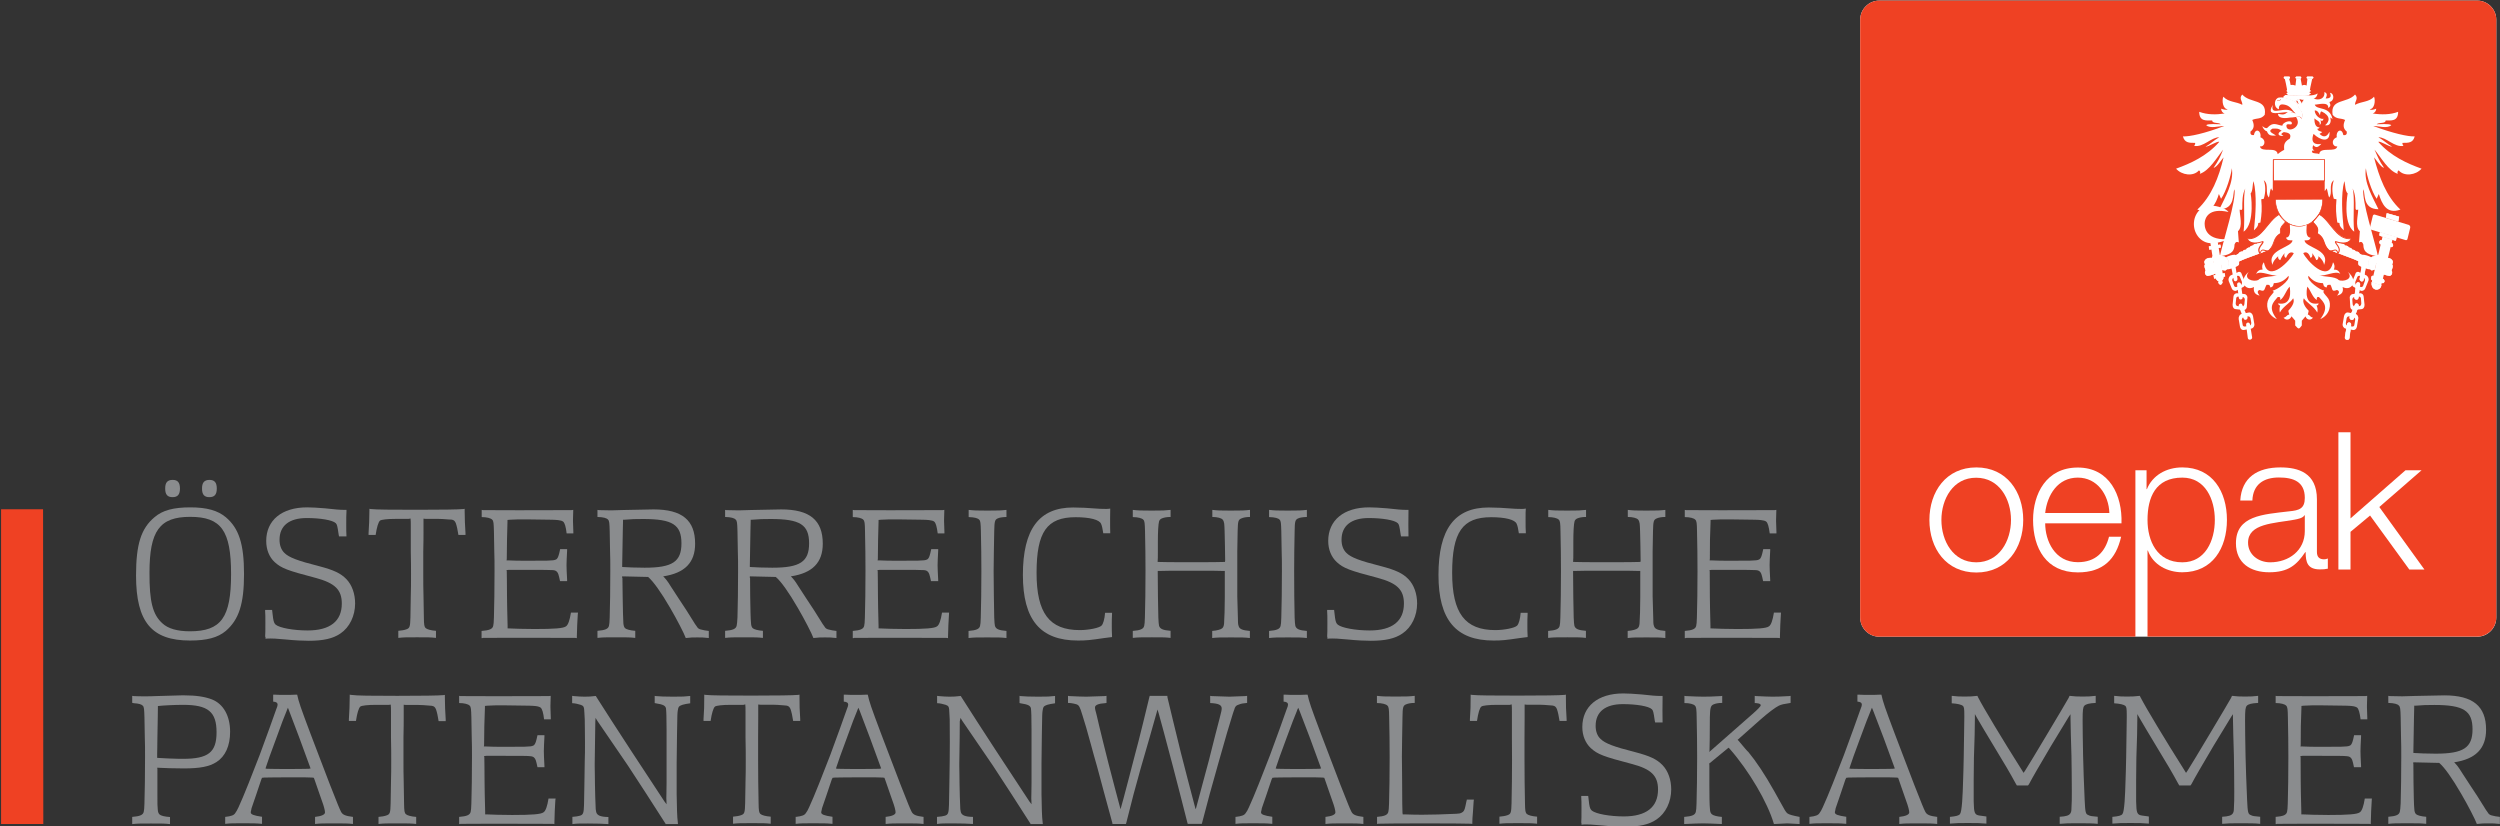 <?xml version="1.0" encoding="utf-8"?>
<!-- Generator: Adobe Illustrator 23.0.1, SVG Export Plug-In . SVG Version: 6.00 Build 0)  -->
<svg version="1.1" id="Ebene_1" xmlns="http://www.w3.org/2000/svg" xmlns:xlink="http://www.w3.org/1999/xlink" x="0px" y="0px"
	 width="208.38px" height="68.87px" viewBox="0 0 208.38 68.87" style="enable-background:new 0 0 208.38 68.87;"
	 xml:space="preserve">
<rect x="0" y="0" width="208.38" height="68.87" fill="#333333" stroke="none"/>
<style type="text/css">
	.st0{fill:#8A8C8E;}
	.st1{fill:#EF4123;}
	.st2{fill:#FFFFFF;}
	.st3{fill-rule:evenodd;clip-rule:evenodd;fill:#FFFFFF;}
	.st4{fill:none;stroke:#FFFFFF;stroke-width:0.035;stroke-linecap:round;stroke-linejoin:round;stroke-miterlimit:22.926;}
	.st5{fill:none;stroke:#EF4123;stroke-width:0.035;stroke-linecap:round;stroke-linejoin:round;stroke-miterlimit:22.926;}
	.st6{fill:none;stroke:#FFFFFF;stroke-width:0.035;stroke-miterlimit:22.926;}
</style>
<g>
	<path class="st0" d="M12.88,43.11c0.67-0.58,1.59-0.82,2.98-0.82c1.38,0,2.29,0.26,2.96,0.82c1.1,0.93,1.52,2.24,1.52,4.74
		c0,2.48-0.42,3.79-1.52,4.74c-0.67,0.56-1.58,0.8-2.98,0.8c-3.2,0-4.5-1.55-4.5-5.42C11.34,45.35,11.76,44.05,12.88,43.11
		 M13.54,51.96c0.46,0.43,1.23,0.66,2.29,0.66c2.61,0,3.43-1.15,3.43-4.77c0-3.62-0.82-4.77-3.41-4.77c-2.55,0-3.39,1.17-3.39,4.66
		C12.45,50.12,12.72,51.23,13.54,51.96 M14.39,40c0.42,0,0.61,0.22,0.61,0.72c0,0.5-0.19,0.72-0.62,0.72c-0.42,0-0.61-0.22-0.61-0.7
		C13.76,40.23,13.95,40,14.39,40 M17.46,40c0.42,0,0.61,0.22,0.61,0.72c0,0.5-0.19,0.72-0.62,0.72c-0.42,0-0.61-0.22-0.61-0.7
		C16.83,40.23,17.03,40,17.46,40"/>
	<path class="st0" d="M22.1,53.08c0.02-0.19,0.02-0.58,0.02-1.15c0-0.46,0-0.8-0.02-0.98v-0.11h0.58c0.03,0.22,0.03,0.29,0.08,0.67
		c0.05,0.32,0.1,0.45,0.22,0.56c0.34,0.27,1.49,0.48,2.66,0.48c1.87,0,2.85-0.77,2.85-2.24c0-1.15-0.56-1.71-2.21-2.15
		c-2.34-0.61-2.83-0.8-3.39-1.31c-0.45-0.42-0.7-1.04-0.7-1.76c0-1.73,1.3-2.8,3.41-2.8c0.4,0,0.85,0.03,1.49,0.08l0.99,0.1
		c0.22,0.02,0.45,0.03,0.66,0.03h0.14v0.13c-0.02,0.27-0.02,0.62-0.02,1.09c0,0.53,0,0.64,0.02,0.99h-0.62l-0.03-0.14
		c-0.11-0.77-0.14-0.85-0.24-0.96c-0.26-0.26-1.3-0.43-2.42-0.43c-1.46,0-2.27,0.64-2.27,1.81c0,0.46,0.14,0.85,0.42,1.11
		c0.38,0.37,1.09,0.64,2.87,1.09c1.22,0.32,1.81,0.59,2.29,1.09c0.46,0.48,0.72,1.22,0.72,2.02c0,1.03-0.46,1.99-1.22,2.5
		c-0.62,0.43-1.44,0.61-2.64,0.61c-0.5,0-1.14-0.03-1.95-0.11c-0.93-0.08-0.99-0.08-1.26-0.08c-0.14,0-0.22,0-0.4,0.02V53.08z"/>
	<path class="st0" d="M34.05,43.25h-1.07c-0.7,0-1.18,0.06-1.3,0.14c-0.14,0.11-0.27,0.54-0.37,1.2h-0.59v-0.14l0.05-0.93l0.02-0.93
		v-0.18l0.11,0.02c0.46,0.05,1.74,0.06,3.86,0.06s3.39-0.02,3.86-0.06l0.11-0.02v0.18l0.02,0.93l0.05,0.93v0.14h-0.59
		c-0.06-0.4-0.14-0.77-0.22-0.99c-0.08-0.18-0.16-0.26-0.35-0.29c-0.08,0-0.14-0.01-0.24-0.01c-0.35-0.03-0.64-0.05-0.86-0.05h-1.06
		l-0.18-0.02v0.62v0.42c0,0.35,0,0.93-0.02,1.7v1.87c0,0.64,0,1.25,0.02,1.84l0.03,1.78c0.01,0.64,0.03,0.78,0.16,0.9
		c0.11,0.1,0.43,0.19,0.85,0.22v0.59c-0.48-0.05-0.61-0.05-1.57-0.05c-0.96,0-1.09,0-1.57,0.05v-0.59c0.26-0.02,0.51-0.06,0.69-0.13
		c0.27-0.1,0.3-0.23,0.32-0.99l0.03-1.78c0.02-0.58,0.02-1.19,0.02-1.83c0-0.45,0-1.07-0.02-1.89v-1.7v-0.42c0-0.35,0-0.4-0.02-0.62
		L34.05,43.25z"/>
	<path class="st0" d="M40.15,52.59c0.64-0.05,0.9-0.16,0.96-0.42c0.03-0.13,0.05-0.3,0.06-0.7c0.03-0.9,0.05-2.51,0.05-3.86
		c0-0.62,0-1.17-0.02-1.63l-0.03-1.7c-0.02-0.67-0.03-0.85-0.14-0.96c-0.11-0.13-0.46-0.22-0.88-0.22V42.5l0.11,0.02l2.99,0.01
		l4.37-0.01l0.16-0.02v0.08c0,0.31-0.02,0.54-0.02,0.74v0.13c0,0.08,0.02,0.4,0.03,0.91v0.1h-0.56c-0.06-0.54-0.16-0.88-0.29-0.98
		c-0.08-0.07-0.24-0.11-0.43-0.13c-0.13-0.02-0.31-0.02-0.51-0.03c-1.04-0.01-1.76-0.03-2.13-0.03c-0.51,0-0.98,0-1.38,0.03
		l-0.19,0.02v0.13L42.26,45l-0.02,1.6l-0.02,0.11h0.16c0.38,0.02,0.88,0.03,1.47,0.03c0.5,0,1.09-0.01,1.76-0.01
		c0.13,0,0.24-0.02,0.34-0.02c0.22,0,0.37-0.05,0.45-0.11c0.11-0.1,0.18-0.29,0.29-0.83h0.58v0.11c-0.03,0.58-0.05,0.98-0.05,1.23
		c0,0.24,0.02,0.66,0.05,1.22v0.11h-0.59c-0.11-0.53-0.16-0.69-0.26-0.78c-0.06-0.08-0.18-0.13-0.34-0.14
		c-0.21-0.02-0.83-0.02-2.1-0.02H42.4l-0.18,0.02l0.02,0.11c0,0.22,0.02,0.91,0.02,2.06c0,0.45,0.02,1.28,0.05,2.48v0.21h0.11
		c0.32,0.02,1.36,0.05,2.14,0.05c1.67,0,2.4-0.06,2.61-0.22c0.18-0.11,0.32-0.51,0.42-1.15h0.59l-0.02,0.14
		c-0.02,0.22-0.03,0.53-0.05,0.9c-0.02,0.42-0.03,0.75-0.03,0.99v0.1l-0.13-0.02l-3.84-0.01h-1.67c-1.23,0-1.97,0.01-2.19,0.01
		c-0.03,0.02-0.03,0.02-0.11,0.02V52.59z"/>
	<path class="st0" d="M51.88,48.18l0.02,1.51c0.02,1.07,0.03,1.9,0.06,2.27c0.02,0.19,0.06,0.32,0.14,0.4
		c0.11,0.1,0.43,0.19,0.85,0.22v0.59c-0.48-0.05-0.61-0.05-1.58-0.05c-0.96,0-1.09,0-1.57,0.05v-0.59c0.64-0.05,0.9-0.16,0.96-0.42
		c0.03-0.13,0.05-0.3,0.06-0.7c0.03-0.9,0.05-2.51,0.05-3.86c0-0.62,0-1.17-0.02-1.63l-0.03-1.7c-0.02-0.67-0.03-0.85-0.14-0.96
		c-0.11-0.13-0.4-0.21-0.88-0.22V42.5l0.11,0.02l1.04,0.02l1.04-0.03l0.99-0.02c0.69-0.02,1.17-0.03,1.49-0.03
		c2.39,0,3.47,0.9,3.47,2.86c0,1.57-0.86,2.45-2.66,2.72c0.26,0.27,0.34,0.37,0.64,0.85l0.67,1.03l0.62,0.94l0.59,0.94l0.13,0.21
		l0.13,0.18c0.11,0.19,0.18,0.22,0.32,0.27c0.19,0.06,0.5,0.11,0.7,0.13v0.59c-0.43-0.05-0.59-0.05-0.96-0.05
		c-0.37,0-0.53,0-0.96,0.05c-0.13-0.37-0.75-1.57-1.3-2.51c-0.75-1.3-1.43-2.24-1.84-2.58l-2.16-0.05V48.18z M53.73,47.32
		c2.32,0,3.07-0.5,3.07-2.03c0-1.55-0.74-2.03-3.19-2.03c-0.26,0-0.53,0.01-0.8,0.01l-0.77,0.05h-0.11v0.13l-0.02,0.83l-0.05,2.85
		v0.13C52.25,47.29,53.11,47.32,53.73,47.32"/>
	<path class="st0" d="M62.52,48.18l0.01,1.51c0.02,1.07,0.03,1.9,0.07,2.27c0.01,0.19,0.06,0.32,0.14,0.4
		c0.11,0.1,0.43,0.19,0.85,0.22v0.59c-0.48-0.05-0.61-0.05-1.58-0.05c-0.96,0-1.09,0-1.57,0.05v-0.59c0.64-0.05,0.9-0.16,0.96-0.42
		c0.03-0.13,0.05-0.3,0.07-0.7c0.03-0.9,0.05-2.51,0.05-3.86c0-0.62,0-1.17-0.02-1.63l-0.03-1.7c-0.02-0.67-0.03-0.85-0.15-0.96
		c-0.11-0.13-0.4-0.21-0.88-0.22V42.5l0.11,0.02l1.04,0.02l1.04-0.03l0.99-0.02c0.69-0.02,1.17-0.03,1.49-0.03
		c2.39,0,3.47,0.9,3.47,2.86c0,1.57-0.86,2.45-2.66,2.72c0.26,0.27,0.34,0.37,0.64,0.85l0.67,1.03l0.62,0.94l0.59,0.94l0.13,0.21
		l0.13,0.18c0.11,0.19,0.18,0.22,0.32,0.27c0.19,0.06,0.5,0.11,0.7,0.13v0.59c-0.43-0.05-0.59-0.05-0.96-0.05
		c-0.37,0-0.53,0-0.96,0.05c-0.13-0.37-0.75-1.57-1.3-2.51c-0.75-1.3-1.42-2.24-1.84-2.58l-2.16-0.05V48.18z M64.37,47.32
		c2.32,0,3.07-0.5,3.07-2.03c0-1.55-0.74-2.03-3.19-2.03c-0.26,0-0.53,0.01-0.8,0.01l-0.77,0.05h-0.11v0.13l-0.02,0.83l-0.05,2.85
		v0.13C62.89,47.29,63.75,47.32,64.37,47.32"/>
	<path class="st0" d="M71.07,52.59c0.64-0.05,0.9-0.16,0.96-0.42c0.03-0.13,0.05-0.3,0.06-0.7c0.03-0.9,0.05-2.51,0.05-3.86
		c0-0.62,0-1.17-0.01-1.63l-0.03-1.7c-0.01-0.67-0.03-0.85-0.14-0.96c-0.11-0.13-0.46-0.22-0.88-0.22V42.5l0.11,0.02l2.99,0.01
		l4.37-0.01l0.16-0.02v0.08c0,0.31-0.02,0.54-0.02,0.74v0.13c0,0.08,0.02,0.4,0.03,0.91v0.1h-0.56c-0.07-0.54-0.16-0.88-0.29-0.98
		c-0.08-0.07-0.24-0.11-0.43-0.13c-0.13-0.02-0.3-0.02-0.51-0.03c-1.04-0.01-1.76-0.03-2.13-0.03c-0.51,0-0.98,0-1.38,0.03
		l-0.19,0.02v0.13L73.19,45l-0.02,1.6l-0.02,0.11h0.16c0.38,0.02,0.88,0.03,1.47,0.03c0.5,0,1.09-0.01,1.76-0.01
		c0.13,0,0.24-0.02,0.34-0.02c0.22,0,0.37-0.05,0.45-0.11c0.11-0.1,0.18-0.29,0.29-0.83h0.58v0.11c-0.03,0.58-0.05,0.98-0.05,1.23
		c0,0.24,0.02,0.66,0.05,1.22v0.11H77.6c-0.11-0.53-0.16-0.69-0.26-0.78c-0.06-0.08-0.17-0.13-0.34-0.14
		c-0.21-0.02-0.83-0.02-2.1-0.02h-1.58l-0.18,0.02l0.02,0.11c0,0.22,0.02,0.91,0.02,2.06c0,0.45,0.02,1.28,0.05,2.48v0.21h0.11
		c0.32,0.02,1.36,0.05,2.15,0.05c1.66,0,2.4-0.06,2.61-0.22c0.18-0.11,0.32-0.51,0.42-1.15h0.59l-0.01,0.14
		c-0.02,0.22-0.03,0.53-0.05,0.9c-0.02,0.42-0.03,0.75-0.03,0.99v0.1l-0.13-0.02l-3.84-0.01h-1.67c-1.23,0-1.97,0.01-2.19,0.01
		c-0.03,0.02-0.03,0.02-0.11,0.02V52.59z"/>
	<path class="st0" d="M80.73,52.59c0.64-0.05,0.9-0.16,0.96-0.42c0.03-0.13,0.05-0.3,0.06-0.7c0.03-0.9,0.05-2.51,0.05-3.86
		c0-0.62,0-1.17-0.01-1.63l-0.03-1.7c-0.02-0.67-0.03-0.85-0.14-0.96c-0.11-0.13-0.4-0.21-0.88-0.22V42.5
		c0.48,0.05,0.61,0.06,1.55,0.06c0.99,0,1.12-0.01,1.6-0.06v0.59c-0.4,0.02-0.58,0.05-0.75,0.13c-0.22,0.11-0.25,0.24-0.27,1.06
		l-0.03,1.7c0,0.46-0.02,1.01-0.02,1.63c0,0.61,0.02,1.34,0.02,2.08c0.02,0.7,0.02,1.3,0.03,1.78c0.02,0.4,0.03,0.58,0.06,0.7
		c0.08,0.26,0.32,0.37,0.96,0.42v0.59c-0.48-0.05-0.61-0.05-1.59-0.05c-0.96,0-1.09,0-1.57,0.05V52.59z"/>
	<path class="st0" d="M92.06,53.18c-1.23,0.18-1.52,0.21-2.21,0.21c-3.14,0-4.59-1.73-4.59-5.47c0-3.81,1.35-5.62,4.19-5.62
		c0.51,0,1.26,0.03,2.24,0.11c0.18,0.01,0.32,0.01,0.48,0.01c0.16,0,0.21,0,0.37-0.03c-0.01,0.26-0.01,0.32-0.01,0.8v0.06
		c0,0.59,0,0.94,0.01,1.09v0.11h-0.58c-0.05-0.34-0.11-0.64-0.18-0.78c-0.13-0.35-0.93-0.56-2.13-0.56c-2.39,0-3.25,1.23-3.25,4.64
		c0,3.36,1.07,4.77,3.6,4.77c0.75,0,1.62-0.18,1.81-0.37c0.14-0.13,0.26-0.54,0.3-1.07h0.58v0.11c-0.02,0.29-0.02,0.59-0.02,0.9
		c0,0.32,0,0.62,0.02,0.9v0.11C92.48,53.12,92.4,53.13,92.06,53.18"/>
	<path class="st0" d="M94.41,52.59c0.64-0.05,0.9-0.16,0.96-0.42c0.03-0.13,0.05-0.3,0.06-0.7c0.03-0.9,0.05-2.51,0.05-3.86
		c0-0.62,0-1.17-0.01-1.63l-0.03-1.7c-0.02-0.67-0.03-0.85-0.14-0.96c-0.11-0.13-0.46-0.22-0.88-0.22V42.5
		c0.48,0.05,0.61,0.06,1.58,0.06c0.96,0,1.09-0.01,1.57-0.06v0.59c-0.34,0-0.56,0.05-0.75,0.13c-0.11,0.06-0.18,0.13-0.21,0.24
		c-0.06,0.22-0.1,0.82-0.1,1.7v0.27v0.61c0,0.43,0,0.5-0.02,0.8h0.11c0.29,0.02,1.19,0.02,2.71,0.02c1.51,0,2.39,0,2.69-0.02h0.1
		l0.02-0.11l-0.02-1.3c-0.02-0.94-0.03-1.54-0.06-1.78c-0.02-0.13-0.06-0.27-0.13-0.34c-0.11-0.13-0.45-0.22-0.86-0.22V42.5
		c0.46,0.05,0.59,0.06,1.54,0.06c0.99,0,1.12-0.01,1.6-0.06v0.59c-0.34,0-0.56,0.05-0.74,0.13c-0.24,0.11-0.27,0.24-0.29,1.06
		l-0.03,1.7v1.63v2.08c0.02,0.7,0.03,1.3,0.05,1.78c0,0.4,0.01,0.58,0.06,0.7c0.06,0.26,0.32,0.37,0.94,0.42v0.59
		c-0.48-0.05-0.59-0.05-1.57-0.05c-0.96,0-1.1,0-1.57,0.05v-0.59c0.4-0.03,0.74-0.13,0.83-0.22c0.1-0.08,0.14-0.21,0.16-0.4
		c0.03-0.37,0.06-1.43,0.06-2.19V47.7v-0.11H102c-0.29-0.02-1.17-0.02-2.62-0.02c-1.57,0-2.48,0-2.77,0.02h-0.11v0.11
		c0,1.28,0.03,2.88,0.05,3.76c0.02,0.4,0.03,0.58,0.06,0.7c0.08,0.26,0.32,0.37,0.96,0.42v0.59c-0.46-0.05-0.59-0.05-1.55-0.05
		c-0.98,0-1.11,0-1.6,0.05V52.59z"/>
	<path class="st0" d="M105.78,52.59c0.64-0.05,0.9-0.16,0.96-0.42c0.03-0.13,0.05-0.3,0.06-0.7c0.03-0.9,0.05-2.51,0.05-3.86
		c0-0.62,0-1.17-0.02-1.63l-0.03-1.7c-0.02-0.67-0.03-0.85-0.14-0.96c-0.11-0.13-0.4-0.21-0.88-0.22V42.5
		c0.48,0.05,0.61,0.06,1.55,0.06c0.99,0,1.12-0.01,1.6-0.06v0.59c-0.4,0.02-0.58,0.05-0.75,0.13c-0.22,0.11-0.26,0.24-0.27,1.06
		l-0.03,1.7c0,0.46-0.01,1.01-0.01,1.63c0,0.61,0.01,1.34,0.01,2.08c0.02,0.7,0.02,1.3,0.03,1.78c0.02,0.4,0.03,0.58,0.06,0.7
		c0.08,0.26,0.32,0.37,0.96,0.42v0.59c-0.48-0.05-0.61-0.05-1.58-0.05c-0.96,0-1.09,0-1.57,0.05V52.59z"/>
	<path class="st0" d="M110.62,53.08c0.02-0.19,0.02-0.58,0.02-1.15c0-0.46,0-0.8-0.02-0.98v-0.11h0.58
		c0.03,0.22,0.03,0.29,0.08,0.67c0.05,0.32,0.1,0.45,0.23,0.56c0.34,0.27,1.49,0.48,2.66,0.48c1.87,0,2.85-0.77,2.85-2.24
		c0-1.15-0.56-1.71-2.21-2.15c-2.34-0.61-2.83-0.8-3.39-1.31c-0.45-0.42-0.71-1.04-0.71-1.76c0-1.73,1.3-2.8,3.41-2.8
		c0.4,0,0.85,0.03,1.49,0.08l0.99,0.1c0.22,0.02,0.45,0.03,0.66,0.03h0.14v0.13c-0.01,0.27-0.01,0.62-0.01,1.09
		c0,0.53,0,0.64,0.01,0.99h-0.62l-0.03-0.14c-0.11-0.77-0.14-0.85-0.24-0.96c-0.26-0.26-1.3-0.43-2.42-0.43
		c-1.46,0-2.27,0.64-2.27,1.81c0,0.46,0.14,0.85,0.42,1.11c0.38,0.37,1.09,0.64,2.87,1.09c1.22,0.32,1.81,0.59,2.29,1.09
		c0.46,0.48,0.72,1.22,0.72,2.02c0,1.03-0.46,1.99-1.22,2.5c-0.62,0.43-1.44,0.61-2.64,0.61c-0.5,0-1.14-0.03-1.95-0.11
		c-0.93-0.08-0.99-0.08-1.27-0.08c-0.14,0-0.22,0-0.4,0.02V53.08z"/>
	<path class="st0" d="M126.7,53.18c-1.23,0.18-1.52,0.21-2.21,0.21c-3.14,0-4.59-1.73-4.59-5.47c0-3.81,1.34-5.62,4.19-5.62
		c0.51,0,1.26,0.03,2.24,0.11c0.18,0.01,0.32,0.01,0.48,0.01s0.21,0,0.37-0.03c-0.02,0.26-0.02,0.32-0.02,0.8v0.06
		c0,0.59,0,0.94,0.02,1.09v0.11h-0.58c-0.05-0.34-0.11-0.64-0.18-0.78c-0.13-0.35-0.93-0.56-2.13-0.56c-2.38,0-3.25,1.23-3.25,4.64
		c0,3.36,1.07,4.77,3.6,4.77c0.75,0,1.62-0.18,1.81-0.37c0.14-0.13,0.26-0.54,0.3-1.07h0.58v0.11c-0.02,0.29-0.02,0.59-0.02,0.9
		c0,0.32,0,0.62,0.02,0.9v0.11C127.12,53.12,127.04,53.13,126.7,53.18"/>
	<path class="st0" d="M129.04,52.59c0.64-0.05,0.9-0.16,0.96-0.42c0.03-0.13,0.05-0.3,0.06-0.7c0.03-0.9,0.05-2.51,0.05-3.86
		c0-0.62,0-1.17-0.01-1.63l-0.03-1.7c-0.01-0.67-0.03-0.85-0.14-0.96c-0.11-0.13-0.46-0.22-0.88-0.22V42.5
		c0.48,0.05,0.61,0.06,1.58,0.06c0.96,0,1.09-0.01,1.57-0.06v0.59c-0.34,0-0.56,0.05-0.75,0.13c-0.11,0.06-0.18,0.13-0.21,0.24
		c-0.06,0.22-0.1,0.82-0.1,1.7v0.27v0.61c0,0.43,0,0.5-0.02,0.8h0.11c0.29,0.02,1.19,0.02,2.71,0.02c1.51,0,2.39,0,2.69-0.02h0.1
		l0.02-0.11l-0.02-1.3c-0.02-0.94-0.03-1.54-0.06-1.78c-0.02-0.13-0.06-0.27-0.13-0.34c-0.11-0.13-0.45-0.22-0.86-0.22V42.5
		c0.46,0.05,0.59,0.06,1.53,0.06c0.99,0,1.12-0.01,1.6-0.06v0.59c-0.34,0-0.56,0.05-0.74,0.13c-0.24,0.11-0.27,0.24-0.29,1.06
		l-0.03,1.7v1.63v2.08c0.02,0.7,0.03,1.3,0.05,1.78c0,0.4,0.01,0.58,0.06,0.7c0.07,0.26,0.32,0.37,0.95,0.42v0.59
		c-0.48-0.05-0.59-0.05-1.57-0.05c-0.96,0-1.1,0-1.57,0.05v-0.59c0.4-0.03,0.74-0.13,0.83-0.22c0.1-0.08,0.14-0.21,0.16-0.4
		c0.03-0.37,0.06-1.43,0.06-2.19V47.7v-0.11h-0.1c-0.29-0.02-1.17-0.02-2.62-0.02c-1.57,0-2.48,0-2.77,0.02h-0.11v0.11
		c0,1.28,0.03,2.88,0.05,3.76c0.02,0.4,0.03,0.58,0.06,0.7c0.08,0.26,0.32,0.37,0.96,0.42v0.59c-0.46-0.05-0.59-0.05-1.55-0.05
		c-0.98,0-1.1,0-1.6,0.05V52.59z"/>
	<path class="st0" d="M140.42,52.59c0.64-0.05,0.9-0.16,0.96-0.42c0.03-0.13,0.05-0.3,0.06-0.7c0.03-0.9,0.05-2.51,0.05-3.86
		c0-0.62,0-1.17-0.01-1.63l-0.03-1.7c-0.01-0.67-0.03-0.85-0.14-0.96c-0.11-0.13-0.46-0.22-0.88-0.22V42.5l0.11,0.02l2.99,0.01
		l4.37-0.01l0.16-0.02v0.08c0,0.31-0.02,0.54-0.02,0.74v0.13c0,0.08,0.02,0.4,0.03,0.91v0.1h-0.56c-0.07-0.54-0.16-0.88-0.29-0.98
		c-0.08-0.07-0.24-0.11-0.43-0.13c-0.13-0.02-0.3-0.02-0.51-0.03c-1.04-0.01-1.76-0.03-2.13-0.03c-0.51,0-0.98,0-1.38,0.03
		l-0.19,0.02v0.13L142.53,45l-0.01,1.6l-0.02,0.11h0.16c0.39,0.02,0.88,0.03,1.47,0.03c0.5,0,1.09-0.01,1.76-0.01
		c0.13,0,0.24-0.02,0.34-0.02c0.22,0,0.37-0.05,0.45-0.11c0.11-0.1,0.18-0.29,0.29-0.83h0.58v0.11c-0.03,0.58-0.05,0.98-0.05,1.23
		c0,0.24,0.02,0.66,0.05,1.22v0.11h-0.59c-0.11-0.53-0.16-0.69-0.26-0.78c-0.06-0.08-0.18-0.13-0.34-0.14
		c-0.21-0.02-0.83-0.02-2.1-0.02h-1.59l-0.18,0.02l0.02,0.11c0,0.22,0.01,0.91,0.01,2.06c0,0.45,0.02,1.28,0.05,2.48v0.21h0.11
		c0.32,0.02,1.36,0.05,2.15,0.05c1.66,0,2.4-0.06,2.61-0.22c0.18-0.11,0.32-0.51,0.42-1.15h0.59l-0.01,0.14
		c-0.02,0.22-0.03,0.53-0.05,0.9c-0.02,0.42-0.03,0.75-0.03,0.99v0.1l-0.13-0.02l-3.84-0.01h-1.66c-1.23,0-1.97,0.01-2.19,0.01
		c-0.03,0.02-0.03,0.02-0.11,0.02V52.59z"/>
	<path class="st0" d="M11.02,68.09c0.64-0.05,0.9-0.16,0.96-0.42c0.03-0.13,0.05-0.3,0.06-0.7c0.03-0.9,0.05-2.51,0.05-3.86
		c0-0.62,0-1.17-0.02-1.63l-0.03-1.7c-0.02-0.67-0.03-0.85-0.14-0.96c-0.11-0.11-0.3-0.18-0.77-0.21c-0.03-0.02-0.06-0.02-0.11-0.02
		V58l0.11,0.02c0.3,0.02,0.61,0.02,0.93,0.02c0.29,0,0.59,0,0.94-0.02l2.1-0.06h0.3c0.93,0,1.68,0.11,2.27,0.34
		c0.94,0.37,1.51,1.36,1.51,2.69c0,1.18-0.4,2.06-1.14,2.53c-0.59,0.38-1.38,0.53-2.72,0.53c-0.74,0-1.74-0.03-2.22-0.06l0.02,0.11
		v1.11v1.04c0,0.8,0,0.94,0.03,1.23c0.01,0.19,0.06,0.32,0.14,0.4c0.11,0.11,0.42,0.19,0.88,0.22v0.59
		c-0.48-0.05-0.61-0.05-1.58-0.05c-0.96,0-1.09,0-1.57,0.05V68.09z M14.03,63.22c0.77,0.03,1.01,0.03,1.22,0.03
		c2.11,0,2.8-0.54,2.8-2.21c0-1.71-0.7-2.29-2.79-2.29c-0.69,0-1.7,0.05-2.1,0.1v0.14c0,0.13,0,0.38-0.01,0.79
		c0,0.29-0.02,0.85-0.03,1.7c0,0.64-0.02,1.09-0.02,1.33v0.18v0.18C13.43,63.19,13.51,63.19,14.03,63.22"/>
	<path class="st0" d="M18.78,68.09c0.51-0.06,0.72-0.14,0.83-0.32c0.06-0.08,0.18-0.27,0.27-0.48c0.22-0.48,0.5-1.14,0.83-1.97
		c0.85-2.14,1.06-2.69,1.74-4.59c0.26-0.74,0.45-1.25,0.56-1.57c0.1-0.26,0.13-0.34,0.13-0.42c0-0.16-0.11-0.24-0.37-0.26v-0.58
		h0.11c0.27,0.02,0.58,0.02,0.88,0.02c0.3,0,0.61,0,0.9-0.02h0.11c0.13,0.61,0.27,1.02,1.12,3.28l0.77,2.02
		c0.53,1.42,1.23,3.2,1.5,3.86c0.11,0.29,0.21,0.48,0.27,0.61c0.13,0.24,0.35,0.34,0.99,0.42v0.59c-0.48-0.05-0.61-0.05-1.58-0.05
		c-0.98,0-1.1,0-1.58,0.05v-0.59c0.54-0.06,0.83-0.19,0.83-0.38c0-0.05-0.02-0.11-0.02-0.16c-0.06-0.3-0.11-0.46-0.5-1.55
		l-0.35-1.01l-0.06-0.16c-0.1-0.02-0.1-0.02-0.14-0.02c-0.27-0.02-0.8-0.02-1.62-0.02h-0.4c-1.09,0-1.74,0.02-1.97,0.02
		c-0.02,0-0.08,0-0.19,0.02l-0.06,0.14c-0.08,0.22-0.22,0.64-0.43,1.28L21,67.27c-0.03,0.08-0.05,0.14-0.05,0.19l-0.03,0.14
		c-0.02,0.05-0.02,0.1-0.02,0.11c0,0.18,0.26,0.27,0.94,0.37v0.59c-0.55-0.05-0.72-0.05-1.63-0.05c-0.83,0-0.98,0-1.44,0.05V68.09z
		 M22.25,64.08c0.24,0,0.74,0.02,1.52,0.02h0.24c0.94,0,1.52-0.02,1.74-0.02c0.05-0.02,0.05-0.02,0.14-0.02l-0.08-0.22l-0.85-2.32
		l-0.86-2.27L24,58.99c-0.06,0.16-0.11,0.24-0.11,0.27c-0.16,0.37-0.45,1.12-0.86,2.27c-0.45,1.22-0.74,2-0.85,2.37
		c-0.02,0.06-0.02,0.06-0.05,0.16C22.2,64.07,22.2,64.07,22.25,64.08"/>
	<path class="st0" d="M32.41,58.75h-1.07c-0.7,0-1.18,0.06-1.3,0.14c-0.14,0.11-0.27,0.54-0.37,1.2h-0.59v-0.15l0.05-0.93l0.02-0.93
		v-0.18l0.11,0.02C29.72,57.99,31,58,33.11,58s3.39-0.02,3.86-0.06l0.11-0.02v0.18l0.02,0.93l0.05,0.93v0.15h-0.59
		c-0.06-0.4-0.14-0.77-0.22-0.99c-0.08-0.18-0.16-0.26-0.35-0.29c-0.08,0-0.14-0.02-0.24-0.02c-0.35-0.03-0.64-0.05-0.86-0.05h-1.06
		l-0.18-0.02v0.62v0.42c0,0.35,0,0.93-0.02,1.7v1.87c0,0.64,0,1.25,0.02,1.84l0.03,1.78c0.01,0.64,0.03,0.78,0.16,0.9
		c0.11,0.1,0.43,0.19,0.85,0.22v0.59c-0.48-0.05-0.61-0.05-1.57-0.05c-0.96,0-1.09,0-1.57,0.05v-0.59c0.26-0.02,0.51-0.06,0.69-0.13
		c0.27-0.1,0.3-0.22,0.32-0.99l0.03-1.78c0.02-0.58,0.02-1.19,0.02-1.83c0-0.45,0-1.07-0.02-1.89v-1.7v-0.42c0-0.35,0-0.4-0.02-0.62
		L32.41,58.75z"/>
	<path class="st0" d="M38.27,68.09c0.64-0.05,0.9-0.16,0.96-0.42c0.03-0.13,0.05-0.3,0.06-0.7c0.03-0.9,0.05-2.51,0.05-3.86
		c0-0.62,0-1.17-0.02-1.63l-0.03-1.7c-0.02-0.67-0.03-0.85-0.14-0.96c-0.11-0.13-0.46-0.22-0.88-0.22V58l0.11,0.02l2.99,0.01
		l4.37-0.01L45.9,58v0.08c0,0.31-0.02,0.54-0.02,0.74v0.13c0,0.08,0.02,0.4,0.03,0.91v0.1h-0.56c-0.06-0.54-0.16-0.88-0.29-0.98
		c-0.08-0.06-0.24-0.11-0.43-0.13c-0.13-0.02-0.31-0.02-0.51-0.03c-1.04-0.01-1.76-0.03-2.13-0.03c-0.51,0-0.98,0-1.38,0.03
		l-0.19,0.02v0.13l-0.05,1.54l-0.02,1.6l-0.02,0.11h0.16c0.38,0.02,0.88,0.03,1.47,0.03c0.5,0,1.09-0.01,1.76-0.01
		c0.13,0,0.24-0.02,0.34-0.02c0.22,0,0.37-0.05,0.45-0.11c0.11-0.1,0.18-0.29,0.29-0.83h0.58v0.11c-0.03,0.58-0.05,0.98-0.05,1.23
		c0,0.24,0.02,0.66,0.05,1.22v0.11H44.8c-0.11-0.53-0.16-0.69-0.26-0.78c-0.06-0.08-0.18-0.13-0.34-0.14C44,63,43.38,63,42.11,63
		h-1.58l-0.18,0.02l0.02,0.11c0,0.22,0.02,0.91,0.02,2.06c0,0.45,0.02,1.28,0.05,2.48v0.21h0.11c0.32,0.02,1.36,0.05,2.14,0.05
		c1.67,0,2.4-0.06,2.61-0.22c0.18-0.11,0.32-0.51,0.42-1.15h0.59l-0.02,0.14c-0.02,0.22-0.03,0.53-0.05,0.9
		c-0.02,0.42-0.03,0.75-0.03,0.99v0.1l-0.13-0.02l-3.84-0.01h-1.67c-1.23,0-1.97,0.01-2.19,0.01c-0.03,0.02-0.03,0.02-0.11,0.02
		V68.09z"/>
	<path class="st0" d="M47.68,68.09c0.34-0.03,0.51-0.05,0.66-0.1c0.27-0.08,0.32-0.22,0.34-0.91l0.03-1.66l0.03-1.97
		c0.02-0.45,0.02-0.98,0.02-1.62c0-0.86-0.02-1.44-0.02-1.87l-0.03-0.54c-0.02-0.5-0.05-0.58-0.3-0.67
		c-0.21-0.06-0.45-0.13-0.72-0.14V58l0.13,0.02c0.35,0.03,0.64,0.05,0.9,0.05c0.35,0,0.51-0.01,0.94-0.06l0.08,0.13l1.3,2.03
		l1.52,2.34l1.44,2.19l1.38,2.1l0.18,0.24c0-0.26-0.02-0.35-0.02-0.51c0-0.27,0.02-0.7,0.02-1.26v-1.71v-2.37v-0.39
		c0-0.99-0.02-1.57-0.05-1.76c-0.05-0.22-0.22-0.32-0.86-0.42l-0.08-0.02V58c0.05,0.02,0.05,0.02,0.08,0.02
		c0.3,0.03,0.8,0.05,1.47,0.05c0.82,0,0.96-0.01,1.41-0.06v0.61c-0.58,0.08-0.83,0.16-0.94,0.29c-0.05,0.07-0.08,0.18-0.1,0.34
		c-0.02,0.1-0.02,0.22-0.03,0.38c0,0.27-0.02,0.8-0.03,1.57c-0.02,1.26-0.03,2.06-0.03,2.45v2.53c0.02,1.09,0.03,1.89,0.1,2.4
		c0,0.05,0,0.05,0.01,0.11h-1.02l-0.06-0.1l-1.58-2.46l-1.5-2.3c-0.42-0.62-0.88-1.3-1.38-2.02c-0.62-0.91-1.01-1.47-1.17-1.71
		l-0.16-0.26l-0.02,0.3l-0.02,1.39l-0.03,2.07v0.32c0,0.32,0.02,0.8,0.02,1.46c0.02,0.86,0.03,1.44,0.05,1.73
		c0,0.29,0.02,0.43,0.05,0.56c0.06,0.29,0.35,0.42,1.02,0.43v0.59c-0.4-0.03-1.01-0.05-1.7-0.05c-0.8,0-0.9,0-1.3,0.05V68.09z"/>
	<path class="st0" d="M61.97,58.75h-1.07c-0.7,0-1.18,0.06-1.3,0.14c-0.14,0.11-0.27,0.54-0.37,1.2h-0.59v-0.15l0.05-0.93l0.01-0.93
		v-0.18l0.11,0.02c0.46,0.05,1.75,0.06,3.86,0.06c2.11,0,3.39-0.02,3.86-0.06l0.11-0.02v0.18l0.01,0.93l0.05,0.93v0.15h-0.59
		c-0.06-0.4-0.14-0.77-0.22-0.99c-0.08-0.18-0.16-0.26-0.35-0.29c-0.08,0-0.14-0.02-0.24-0.02c-0.35-0.03-0.64-0.05-0.86-0.05h-1.06
		l-0.18-0.02v0.62v0.42c0,0.35,0,0.93-0.01,1.7v1.87c0,0.64,0,1.25,0.01,1.84l0.03,1.78c0.01,0.64,0.03,0.78,0.16,0.9
		c0.11,0.1,0.43,0.19,0.85,0.22v0.59c-0.48-0.05-0.61-0.05-1.57-0.05c-0.96,0-1.09,0-1.57,0.05v-0.59c0.26-0.02,0.51-0.06,0.69-0.13
		c0.27-0.1,0.3-0.22,0.32-0.99l0.03-1.78c0.02-0.58,0.02-1.19,0.02-1.83c0-0.45,0-1.07-0.02-1.89v-1.7v-0.42c0-0.35,0-0.4-0.02-0.62
		L61.97,58.75z"/>
	<path class="st0" d="M66.34,68.09c0.51-0.06,0.72-0.14,0.83-0.32c0.07-0.08,0.18-0.27,0.27-0.48c0.22-0.48,0.5-1.14,0.83-1.97
		c0.85-2.14,1.06-2.69,1.74-4.59c0.26-0.74,0.45-1.25,0.56-1.57c0.1-0.26,0.13-0.34,0.13-0.42c0-0.16-0.11-0.24-0.37-0.26v-0.58
		h0.11c0.27,0.02,0.58,0.02,0.88,0.02c0.3,0,0.61,0,0.9-0.02h0.11c0.13,0.61,0.27,1.02,1.12,3.28l0.77,2.02
		c0.53,1.42,1.23,3.2,1.5,3.86c0.11,0.29,0.21,0.48,0.27,0.61c0.13,0.24,0.35,0.34,0.99,0.42v0.59c-0.48-0.05-0.61-0.05-1.58-0.05
		s-1.1,0-1.58,0.05v-0.59c0.54-0.06,0.83-0.19,0.83-0.38c0-0.05-0.02-0.11-0.02-0.16c-0.06-0.3-0.11-0.46-0.5-1.55l-0.35-1.01
		l-0.06-0.16c-0.1-0.02-0.1-0.02-0.14-0.02c-0.27-0.02-0.8-0.02-1.62-0.02h-0.4c-1.09,0-1.74,0.02-1.97,0.02
		c-0.02,0-0.08,0-0.19,0.02l-0.07,0.14c-0.08,0.22-0.22,0.64-0.43,1.28l-0.35,1.02c-0.03,0.08-0.05,0.14-0.05,0.19l-0.03,0.14
		c-0.02,0.05-0.02,0.1-0.02,0.11c0,0.18,0.26,0.27,0.94,0.37v0.59c-0.54-0.05-0.72-0.05-1.63-0.05c-0.83,0-0.98,0-1.44,0.05V68.09z
		 M69.81,64.08c0.24,0,0.74,0.02,1.52,0.02h0.24c0.94,0,1.52-0.02,1.74-0.02c0.05-0.02,0.05-0.02,0.14-0.02l-0.08-0.22l-0.85-2.32
		l-0.86-2.27l-0.11-0.26c-0.06,0.16-0.11,0.24-0.11,0.27c-0.16,0.37-0.45,1.12-0.86,2.27c-0.45,1.22-0.74,2-0.85,2.37
		c-0.02,0.06-0.02,0.06-0.05,0.16C69.76,64.07,69.76,64.07,69.81,64.08"/>
	<path class="st0" d="M78.1,68.09c0.34-0.03,0.51-0.05,0.66-0.1c0.27-0.08,0.32-0.22,0.34-0.91l0.03-1.66l0.03-1.97
		c0.01-0.45,0.01-0.98,0.01-1.62c0-0.86-0.01-1.44-0.01-1.87l-0.03-0.54c-0.01-0.5-0.05-0.58-0.3-0.67
		c-0.21-0.06-0.45-0.13-0.72-0.14V58l0.13,0.02c0.35,0.03,0.64,0.05,0.9,0.05c0.35,0,0.51-0.01,0.94-0.06l0.08,0.13l1.3,2.03
		l1.52,2.34l1.44,2.19l1.38,2.1l0.18,0.24c0-0.26-0.02-0.35-0.02-0.51c0-0.27,0.02-0.7,0.02-1.26v-1.71v-2.37v-0.39
		c0-0.99-0.02-1.57-0.05-1.76c-0.05-0.22-0.22-0.32-0.87-0.42l-0.08-0.02V58c0.05,0.02,0.05,0.02,0.08,0.02
		c0.31,0.03,0.8,0.05,1.47,0.05c0.82,0,0.96-0.01,1.41-0.06v0.61c-0.58,0.08-0.83,0.16-0.94,0.29c-0.05,0.07-0.08,0.18-0.1,0.34
		c-0.02,0.1-0.02,0.22-0.03,0.38c0,0.27-0.02,0.8-0.03,1.57c-0.02,1.26-0.03,2.06-0.03,2.45v2.53c0.02,1.09,0.03,1.89,0.1,2.4
		c0,0.05,0,0.05,0.02,0.11h-1.02l-0.06-0.1l-1.58-2.46l-1.5-2.3c-0.42-0.62-0.88-1.3-1.38-2.02c-0.62-0.91-1.01-1.47-1.17-1.71
		l-0.16-0.26L80,60.13l-0.01,1.39l-0.03,2.07v0.32c0,0.32,0.02,0.8,0.02,1.46c0.02,0.86,0.03,1.44,0.05,1.73
		c0,0.29,0.02,0.43,0.05,0.56c0.06,0.29,0.35,0.42,1.02,0.43v0.59c-0.4-0.03-1.01-0.05-1.7-0.05c-0.8,0-0.9,0-1.3,0.05V68.09z"/>
	<path class="st0" d="M92.71,68.57l-0.69-2.53l-0.58-2.16c-0.16-0.56-0.34-1.18-0.53-1.9c-0.27-1.01-0.5-1.78-0.67-2.31l-0.16-0.5
		c-0.15-0.4-0.21-0.45-0.61-0.53c-0.18-0.03-0.26-0.05-0.45-0.05V58l0.11,0.02c0.64,0.03,1.12,0.05,1.42,0.05
		c0.14,0,0.66-0.02,1.52-0.05L92.23,58v0.59l-0.11,0.02c-0.56,0.03-0.85,0.16-0.85,0.35c0,0.07,0.01,0.15,0.03,0.23l0.1,0.38
		c0.11,0.5,0.29,1.23,0.53,2.21l0.46,1.84c0.13,0.5,0.3,1.17,0.53,2.03l0.43,1.62l0.05,0.18c0.03-0.11,0.03-0.11,0.05-0.18
		c0.05-0.16,0.26-0.94,0.62-2.32l0.54-2.08c0.16-0.56,0.37-1.42,0.66-2.58c0.24-0.98,0.42-1.7,0.53-2.18L95.83,58h1.47l0.01,0.13
		l0.48,2l0.64,2.62L99.01,65l0.61,2.32l0.03,0.13l0.05-0.11l0.5-1.87l0.56-2.08l0.54-2.14l0.35-1.35c0.15-0.56,0.18-0.72,0.18-0.85
		c0-0.29-0.26-0.42-0.96-0.45V58l0.11,0.02l1.49,0.05l1.34-0.05l0.14-0.02v0.59c-0.34,0.03-0.5,0.06-0.67,0.13
		c-0.11,0.03-0.21,0.08-0.26,0.13c-0.05,0.06-0.11,0.16-0.14,0.3c-0.02,0.03-0.06,0.16-0.13,0.37l-0.48,1.58l-0.7,2.45l-0.74,2.64
		l-0.64,2.42l-0.02,0.06h-1.17l-0.03-0.1l-0.53-2.08l-0.67-2.59L97,61l-0.42-1.54l-0.1-0.32l-0.08,0.29l-0.58,2.05l-0.74,2.56
		l-0.61,2.22l-0.59,2.32l-0.03,0.1h-1.12L92.71,68.57z"/>
	<path class="st0" d="M103,68.09c0.51-0.06,0.72-0.14,0.83-0.32c0.07-0.08,0.18-0.27,0.27-0.48c0.22-0.48,0.5-1.14,0.83-1.97
		c0.85-2.14,1.06-2.69,1.74-4.59c0.26-0.74,0.45-1.25,0.56-1.57c0.1-0.26,0.13-0.34,0.13-0.42c0-0.16-0.11-0.24-0.37-0.26v-0.58
		h0.11c0.27,0.02,0.58,0.02,0.88,0.02c0.31,0,0.61,0,0.9-0.02h0.11c0.13,0.61,0.27,1.02,1.12,3.28l0.77,2.02
		c0.53,1.42,1.23,3.2,1.5,3.86c0.11,0.29,0.21,0.48,0.27,0.61c0.13,0.24,0.35,0.34,0.99,0.42v0.59c-0.48-0.05-0.61-0.05-1.58-0.05
		c-0.98,0-1.1,0-1.58,0.05v-0.59c0.54-0.06,0.83-0.19,0.83-0.38c0-0.05-0.02-0.11-0.02-0.16c-0.06-0.3-0.11-0.46-0.5-1.55
		l-0.35-1.01l-0.06-0.16c-0.1-0.02-0.1-0.02-0.14-0.02c-0.27-0.02-0.8-0.02-1.62-0.02h-0.4c-1.09,0-1.74,0.02-1.97,0.02
		c-0.02,0-0.08,0-0.19,0.02l-0.07,0.14c-0.08,0.22-0.22,0.64-0.43,1.28l-0.35,1.02c-0.03,0.08-0.05,0.14-0.05,0.19l-0.03,0.14
		c-0.02,0.05-0.02,0.1-0.02,0.11c0,0.18,0.26,0.27,0.94,0.37v0.59c-0.54-0.05-0.72-0.05-1.63-0.05c-0.83,0-0.98,0-1.44,0.05V68.09z
		 M106.48,64.08c0.24,0,0.74,0.02,1.52,0.02h0.24c0.95,0,1.52-0.02,1.74-0.02c0.05-0.02,0.05-0.02,0.14-0.02l-0.08-0.22l-0.85-2.32
		l-0.87-2.27l-0.11-0.26c-0.07,0.16-0.11,0.24-0.11,0.27c-0.16,0.37-0.45,1.12-0.87,2.27c-0.45,1.22-0.74,2-0.85,2.37
		c-0.02,0.06-0.02,0.06-0.05,0.16C106.43,64.07,106.43,64.07,106.48,64.08"/>
	<path class="st0" d="M114.76,68.09c0.64-0.05,0.9-0.16,0.96-0.42c0.03-0.13,0.05-0.3,0.06-0.7c0.03-0.9,0.05-2.51,0.05-3.86
		c0-0.62,0-1.17-0.01-1.63l-0.03-1.7c-0.01-0.67-0.03-0.85-0.14-0.96c-0.11-0.13-0.47-0.22-0.88-0.22V58
		c0.48,0.05,0.61,0.06,1.55,0.06c0.99,0,1.12-0.01,1.6-0.06v0.59c-0.34,0-0.56,0.05-0.75,0.13c-0.22,0.11-0.26,0.24-0.27,1.06
		l-0.03,1.7c0,0.46-0.02,1.01-0.02,1.6c0,0.53,0.02,1.14,0.02,2.11l0.01,1.78l0.02,0.78l0.02,0.13h0.14
		c0.55,0.02,1.03,0.03,1.46,0.03c0.8,0,1.76-0.03,2.87-0.08c0.11-0.01,0.21-0.03,0.29-0.03c0.1-0.03,0.19-0.07,0.26-0.13
		c0.13-0.13,0.16-0.22,0.29-0.88c0.02-0.03,0.02-0.08,0.03-0.14h0.59l-0.02,0.16l-0.06,0.91c-0.03,0.34-0.05,0.61-0.05,0.86v0.1
		l-0.11-0.02c-0.27-0.01-1.57-0.03-3.86-0.03s-3.57,0.02-3.86,0.03l-0.11,0.02V68.09z"/>
	<path class="st0" d="M125.85,58.75h-1.07c-0.71,0-1.19,0.06-1.3,0.14c-0.15,0.11-0.27,0.54-0.37,1.2h-0.59v-0.15l0.05-0.93
		l0.01-0.93v-0.18l0.11,0.02c0.46,0.05,1.75,0.06,3.86,0.06c2.11,0,3.39-0.02,3.86-0.06l0.11-0.02v0.18l0.01,0.93l0.05,0.93v0.15
		h-0.59c-0.06-0.4-0.14-0.77-0.22-0.99c-0.08-0.18-0.16-0.26-0.35-0.29c-0.08,0-0.14-0.02-0.24-0.02c-0.35-0.03-0.64-0.05-0.86-0.05
		h-1.06l-0.18-0.02v0.62v0.42c0,0.35,0,0.93-0.01,1.7v1.87c0,0.64,0,1.25,0.01,1.84l0.03,1.78c0.01,0.64,0.03,0.78,0.16,0.9
		c0.11,0.1,0.43,0.19,0.85,0.22v0.59c-0.48-0.05-0.61-0.05-1.57-0.05c-0.96,0-1.09,0-1.57,0.05v-0.59c0.26-0.02,0.51-0.06,0.69-0.13
		c0.27-0.1,0.3-0.22,0.32-0.99l0.03-1.78c0.01-0.58,0.01-1.19,0.01-1.83c0-0.45,0-1.07-0.01-1.89v-1.7v-0.42c0-0.35,0-0.4-0.02-0.62
		L125.85,58.75z"/>
	<path class="st0" d="M131.8,68.58c0.02-0.19,0.02-0.58,0.02-1.15c0-0.46,0-0.8-0.02-0.98v-0.11h0.58c0.03,0.22,0.03,0.29,0.08,0.67
		c0.05,0.32,0.1,0.45,0.23,0.56c0.34,0.27,1.49,0.48,2.66,0.48c1.87,0,2.85-0.77,2.85-2.24c0-1.15-0.56-1.71-2.21-2.14
		c-2.34-0.61-2.83-0.8-3.39-1.31c-0.45-0.42-0.71-1.04-0.71-1.76c0-1.73,1.3-2.8,3.41-2.8c0.4,0,0.85,0.03,1.49,0.08l0.99,0.1
		c0.22,0.02,0.45,0.03,0.66,0.03h0.14v0.13c-0.01,0.27-0.01,0.62-0.01,1.09c0,0.53,0,0.64,0.01,0.99h-0.62l-0.03-0.14
		c-0.11-0.77-0.14-0.85-0.24-0.96c-0.26-0.26-1.3-0.43-2.42-0.43c-1.46,0-2.27,0.64-2.27,1.81c0,0.46,0.14,0.85,0.42,1.1
		c0.38,0.37,1.09,0.64,2.87,1.09c1.22,0.32,1.81,0.59,2.29,1.09c0.46,0.48,0.72,1.22,0.72,2.02c0,1.03-0.46,1.99-1.22,2.5
		c-0.62,0.43-1.44,0.61-2.64,0.61c-0.5,0-1.14-0.03-1.95-0.11c-0.93-0.08-0.99-0.08-1.27-0.08c-0.14,0-0.22,0-0.4,0.02V68.58z"/>
	<path class="st0" d="M140.39,68.09c0.64-0.05,0.9-0.16,0.96-0.42c0.03-0.13,0.05-0.3,0.06-0.7c0.03-0.9,0.05-2.51,0.05-3.86
		c0-0.62,0-1.17-0.01-1.63l-0.03-1.7c-0.01-0.67-0.03-0.85-0.14-0.96c-0.11-0.13-0.46-0.22-0.88-0.22V58l0.11,0.02
		c0.64,0.03,1.14,0.05,1.47,0.05c0.34,0,0.83-0.01,1.47-0.05l0.1-0.02v0.59c-0.34,0-0.56,0.05-0.74,0.13
		c-0.22,0.11-0.27,0.27-0.29,1.06c0,1.55-0.02,2.5-0.03,2.79l-0.02,0.11l3.54-3.11c0.53-0.46,0.75-0.7,0.75-0.78
		c0-0.08-0.06-0.13-0.21-0.16c-0.1-0.02-0.18-0.03-0.21-0.03h-0.08V58l0.11,0.02c0.64,0.03,1.1,0.05,1.38,0.05
		c0.29,0,0.75-0.01,1.39-0.05l0.11-0.02v0.59l-0.11,0.02c-0.42,0.06-0.66,0.11-0.87,0.21c-0.3,0.15-0.88,0.58-1.57,1.19l-1.87,1.66
		l0.07,0.06c0.51,0.61,0.78,0.93,0.82,0.94c0.64,0.77,1.38,1.87,2.18,3.3c0.42,0.75,0.71,1.26,0.86,1.54
		c0.08,0.14,0.16,0.24,0.23,0.29c0.13,0.1,0.48,0.19,1.01,0.29v0.59h-0.1c-0.59-0.03-0.9-0.05-0.93-0.05l-0.98,0.05h-0.13
		c-0.53-1.81-2.07-4.42-3.68-6.26l-0.1-0.1l-1.62,1.33c0.02,0.06,0.02,0.06,0.02,0.1v0.7v0.74v0.29c0,0.77,0.01,1.63,0.05,1.99
		c0.01,0.19,0.06,0.32,0.16,0.4c0.1,0.1,0.43,0.19,0.83,0.22v0.59h-0.1c-0.64-0.03-1.14-0.05-1.46-0.05c-0.34,0-0.83,0.02-1.47,0.05
		h-0.11V68.09z"/>
	<path class="st0" d="M150.83,68.09c0.51-0.06,0.72-0.14,0.83-0.32c0.07-0.08,0.18-0.27,0.27-0.48c0.22-0.48,0.5-1.14,0.83-1.97
		c0.85-2.14,1.06-2.69,1.74-4.59c0.26-0.74,0.45-1.25,0.56-1.57c0.1-0.26,0.13-0.34,0.13-0.42c0-0.16-0.11-0.24-0.37-0.26v-0.58
		h0.11c0.27,0.02,0.58,0.02,0.88,0.02c0.3,0,0.61,0,0.9-0.02h0.11c0.13,0.61,0.27,1.02,1.12,3.28l0.77,2.02
		c0.53,1.42,1.23,3.2,1.5,3.86c0.11,0.29,0.21,0.48,0.27,0.61c0.13,0.24,0.35,0.34,0.99,0.42v0.59c-0.48-0.05-0.61-0.05-1.58-0.05
		c-0.98,0-1.1,0-1.58,0.05v-0.59c0.54-0.06,0.83-0.19,0.83-0.38c0-0.05-0.02-0.11-0.02-0.16c-0.06-0.3-0.11-0.46-0.5-1.55
		l-0.35-1.01l-0.06-0.16c-0.1-0.02-0.1-0.02-0.14-0.02c-0.27-0.02-0.8-0.02-1.62-0.02h-0.4c-1.09,0-1.74,0.02-1.97,0.02
		c-0.02,0-0.08,0-0.19,0.02l-0.07,0.14c-0.08,0.22-0.22,0.64-0.43,1.28l-0.35,1.02c-0.03,0.08-0.05,0.14-0.05,0.19l-0.03,0.14
		c-0.02,0.05-0.02,0.1-0.02,0.11c0,0.18,0.26,0.27,0.95,0.37v0.59c-0.54-0.05-0.72-0.05-1.63-0.05c-0.83,0-0.98,0-1.44,0.05V68.09z
		 M154.3,64.08c0.24,0,0.74,0.02,1.52,0.02h0.24c0.94,0,1.52-0.02,1.74-0.02c0.05-0.02,0.05-0.02,0.14-0.02l-0.08-0.22l-0.85-2.32
		l-0.87-2.27l-0.11-0.26c-0.06,0.16-0.11,0.24-0.11,0.27c-0.16,0.37-0.45,1.12-0.87,2.27c-0.45,1.22-0.74,2-0.85,2.37
		c-0.02,0.06-0.02,0.06-0.05,0.16C154.26,64.07,154.26,64.07,154.3,64.08"/>
	<path class="st0" d="M162.51,68.09c0.54-0.05,0.77-0.11,0.86-0.24c0.08-0.11,0.13-0.4,0.18-1.02c0.03-0.53,0.07-1.14,0.08-1.82
		c0.02-0.42,0.03-1.04,0.05-1.87c0.02-0.85,0.03-1.49,0.03-1.92l0.02-1.42v-0.16c0-0.58-0.02-0.69-0.11-0.8
		c-0.13-0.11-0.46-0.19-0.94-0.22V58c0.45,0.05,0.61,0.06,1.07,0.06c0.46,0,0.62-0.01,1.07-0.06l0.05,0.11
		c0.45,0.88,2.05,3.54,3.67,6.1l0.13,0.21c0.08-0.13,0.08-0.13,0.13-0.19c0.3-0.48,0.9-1.46,1.76-2.91
		c1.04-1.73,1.66-2.79,1.86-3.14l0.08-0.18c0.38,0.05,0.69,0.06,1.09,0.06c0.48,0,0.64-0.01,1.09-0.06v0.59
		c-0.56,0.03-0.82,0.1-0.95,0.24c-0.11,0.14-0.14,0.34-0.14,1.2c0,0.27,0,0.69,0.01,1.25l0.03,1.73l0.05,1.68l0.08,1.99
		c0.05,1.07,0.08,1.17,0.31,1.26c0.14,0.08,0.3,0.1,0.78,0.14v0.59c-0.45-0.05-0.85-0.05-1.62-0.05c-0.86,0-1.02,0-1.55,0.05v-0.59
		c0.53-0.03,0.77-0.11,0.88-0.27c0.07-0.1,0.1-0.21,0.1-0.45c0.03-0.4,0.03-0.85,0.03-1.38c0-1.03-0.02-2.35-0.03-2.99l-0.05-1.71
		l-0.03-1.44v-0.31l-0.16,0.24c-0.3,0.48-0.78,1.28-1.46,2.4c-0.93,1.57-1.54,2.62-1.84,3.19l-0.08,0.11h-0.93l-0.08-0.13
		c-0.43-0.8-1.01-1.79-1.71-2.93c-0.77-1.28-1.28-2.13-1.52-2.55c-0.03-0.06-0.1-0.19-0.19-0.34v0.37l-0.02,1.36l-0.06,1.9
		l-0.02,1.86v1.79c0.02,0.98,0.08,1.12,0.5,1.18l0.45,0.06l0.11,0.02v0.59c-0.56-0.05-0.77-0.05-1.54-0.05c-0.75,0-0.94,0-1.5,0.05
		V68.09z"/>
	<path class="st0" d="M176.05,68.09c0.54-0.05,0.77-0.11,0.86-0.24c0.08-0.11,0.13-0.4,0.18-1.02c0.03-0.53,0.07-1.14,0.08-1.82
		c0.02-0.42,0.03-1.04,0.05-1.87c0.02-0.85,0.03-1.49,0.03-1.92l0.02-1.42v-0.16c0-0.58-0.02-0.69-0.11-0.8
		c-0.13-0.11-0.46-0.19-0.94-0.22V58c0.45,0.05,0.61,0.06,1.07,0.06c0.46,0,0.62-0.01,1.07-0.06l0.05,0.11
		c0.45,0.88,2.05,3.54,3.67,6.1l0.13,0.21c0.08-0.13,0.08-0.13,0.13-0.19c0.3-0.48,0.9-1.46,1.76-2.91
		c1.04-1.73,1.66-2.79,1.86-3.14l0.08-0.18c0.38,0.05,0.69,0.06,1.09,0.06c0.48,0,0.64-0.01,1.09-0.06v0.59
		c-0.56,0.03-0.82,0.1-0.95,0.24c-0.11,0.14-0.14,0.34-0.14,1.2c0,0.27,0,0.69,0.01,1.25l0.03,1.73l0.05,1.68l0.08,1.99
		c0.05,1.07,0.08,1.17,0.31,1.26c0.14,0.08,0.3,0.1,0.78,0.14v0.59c-0.45-0.05-0.85-0.05-1.62-0.05c-0.86,0-1.02,0-1.55,0.05v-0.59
		c0.53-0.03,0.77-0.11,0.88-0.27c0.07-0.1,0.1-0.21,0.1-0.45c0.03-0.4,0.03-0.85,0.03-1.38c0-1.03-0.02-2.35-0.03-2.99l-0.05-1.71
		l-0.03-1.44v-0.31l-0.16,0.24c-0.3,0.48-0.78,1.28-1.46,2.4c-0.93,1.57-1.54,2.62-1.84,3.19l-0.08,0.11h-0.93l-0.08-0.13
		c-0.43-0.8-1.01-1.79-1.71-2.93c-0.77-1.28-1.28-2.13-1.52-2.55c-0.03-0.06-0.1-0.19-0.19-0.34v0.37l-0.02,1.36l-0.06,1.9
		l-0.02,1.86v1.79c0.02,0.98,0.08,1.12,0.5,1.18l0.45,0.06l0.11,0.02v0.59c-0.56-0.05-0.77-0.05-1.54-0.05c-0.75,0-0.94,0-1.5,0.05
		V68.09z"/>
	<path class="st0" d="M189.67,68.09c0.64-0.05,0.9-0.16,0.96-0.42c0.03-0.13,0.05-0.3,0.06-0.7c0.03-0.9,0.05-2.51,0.05-3.86
		c0-0.62,0-1.17-0.01-1.63l-0.03-1.7c-0.01-0.67-0.03-0.85-0.14-0.96c-0.11-0.13-0.46-0.22-0.88-0.22V58l0.11,0.02l2.99,0.01
		l4.37-0.01l0.16-0.02v0.08c0,0.31-0.02,0.54-0.02,0.74v0.13c0,0.08,0.02,0.4,0.03,0.91v0.1h-0.56c-0.07-0.54-0.16-0.88-0.29-0.98
		c-0.08-0.06-0.24-0.11-0.43-0.13c-0.13-0.02-0.3-0.02-0.51-0.03c-1.04-0.01-1.76-0.03-2.13-0.03c-0.51,0-0.98,0-1.38,0.03
		l-0.19,0.02v0.13l-0.05,1.54l-0.01,1.6l-0.02,0.11h0.16c0.39,0.02,0.88,0.03,1.47,0.03c0.5,0,1.09-0.01,1.76-0.01
		c0.13,0,0.24-0.02,0.34-0.02c0.22,0,0.37-0.05,0.45-0.11c0.11-0.1,0.18-0.29,0.29-0.83h0.58v0.11c-0.03,0.58-0.05,0.98-0.05,1.23
		c0,0.24,0.02,0.66,0.05,1.22v0.11h-0.59c-0.11-0.53-0.16-0.69-0.26-0.78c-0.06-0.08-0.18-0.13-0.34-0.14
		C195.4,63,194.78,63,193.51,63h-1.59l-0.18,0.02l0.02,0.11c0,0.22,0.01,0.91,0.01,2.06c0,0.45,0.02,1.28,0.05,2.48v0.21h0.11
		c0.32,0.02,1.36,0.05,2.15,0.05c1.66,0,2.4-0.06,2.61-0.22c0.18-0.11,0.32-0.51,0.42-1.15h0.59l-0.01,0.14
		c-0.02,0.22-0.03,0.53-0.05,0.9c-0.02,0.42-0.03,0.75-0.03,0.99v0.1l-0.13-0.02l-3.84-0.01h-1.66c-1.23,0-1.97,0.01-2.19,0.01
		c-0.03,0.02-0.03,0.02-0.11,0.02V68.09z"/>
	<path class="st0" d="M201.16,63.68l0.01,1.51c0.02,1.07,0.03,1.9,0.07,2.27c0.01,0.19,0.06,0.32,0.14,0.4
		c0.11,0.1,0.43,0.19,0.85,0.22v0.59c-0.48-0.05-0.61-0.05-1.59-0.05c-0.96,0-1.09,0-1.57,0.05v-0.59c0.64-0.05,0.9-0.16,0.96-0.42
		c0.03-0.13,0.05-0.3,0.07-0.7c0.03-0.9,0.05-2.51,0.05-3.86c0-0.62,0-1.17-0.02-1.63l-0.03-1.7c-0.02-0.67-0.03-0.85-0.15-0.96
		c-0.11-0.13-0.4-0.21-0.88-0.22V58l0.11,0.02l1.04,0.02l1.04-0.03l0.99-0.02c0.69-0.02,1.17-0.03,1.49-0.03
		c2.38,0,3.48,0.9,3.48,2.86c0,1.57-0.87,2.45-2.66,2.72c0.26,0.27,0.34,0.37,0.64,0.85l0.67,1.03l0.62,0.94l0.59,0.94l0.13,0.21
		l0.13,0.18c0.11,0.19,0.18,0.22,0.32,0.27c0.19,0.06,0.5,0.11,0.71,0.13v0.59c-0.43-0.05-0.59-0.05-0.96-0.05
		c-0.37,0-0.53,0-0.96,0.05c-0.13-0.37-0.75-1.57-1.3-2.51c-0.75-1.3-1.42-2.24-1.84-2.58l-2.16-0.05V63.68z M203.02,62.82
		c2.32,0,3.07-0.5,3.07-2.03c0-1.55-0.74-2.03-3.18-2.03c-0.26,0-0.53,0.01-0.8,0.01l-0.77,0.05h-0.11v0.13l-0.02,0.83l-0.05,2.85
		v0.13C201.53,62.79,202.4,62.82,203.02,62.82"/>
	<polygon class="st1" points="0.09,42.45 3.59,42.45 3.61,68.68 0.09,68.68 	"/>
	<path class="st2" d="M180.58,53.07h25.9c0.87,0,1.59-0.71,1.59-1.59V1.64c0-0.87-0.71-1.59-1.59-1.59h-49.84
		c-0.87,0-1.59,0.72-1.59,1.59v49.84c0,0.87,0.71,1.59,1.59,1.59h19.85H180.58z"/>
	<path class="st1" d="M177.99,53.07V39.2h0.93v1.57h0.03c0.46-1.14,1.6-1.81,2.95-1.81c2.52,0,3.72,2.02,3.72,4.37
		c0,2.36-1.2,4.37-3.72,4.37c-1.22,0-2.44-0.61-2.87-1.81H179v7.17l0.39,0h1.19h25.9c0.87,0,1.59-0.72,1.59-1.59V1.64
		c0-0.87-0.72-1.59-1.59-1.59h-49.84c-0.87,0-1.59,0.72-1.59,1.59v49.84c0,0.87,0.71,1.59,1.59,1.59h19.85h1.21L177.99,53.07z"/>
	<path class="st2" d="M191.64,18.86c-1.07,0-1.98-1.02-1.98-2.23l3.92-0.03C193.62,17.86,192.73,18.86,191.64,18.86"/>
	<path class="st1" d="M193.59,16.63c0,1.2-0.88,2.21-1.95,2.21c-1.04,0-1.95-1.01-1.95-2.21H193.59 M193.64,16.57h-0.06h-3.89h-0.06
		v0.06c0,1.23,0.92,2.26,2,2.26c1.1,0,2-1.01,2-2.26V16.57z"/>
	<path class="st3" d="M189.45,13.28l-0.01,2.61c-0.11-0.04-0.1-0.16-0.14-0.19c-0.11,0.18-0.11,0.54-0.18,0.76
		c-0.36-0.36,0.04-1.08-0.43-1.44c0.15,0.39,0.18,0.97,0,1.55l-0.21,0.04c0.07,0.83,0.04,1.19-0.07,1.94l-0.18,0.04
		c0,0.29-0.18,0.43-0.36,0.61c0.15-1.4,0.25-2.95-0.03-4.1c-0.11,0.29-0.04,0.79-0.25,1.04c0-0.18,0.43,2.48-0.58,3.17
		c0.14-1.15-0.07-2.88,0.14-3.6c-0.25,0.47-0.25,1.08-0.25,1.65c0,0.22-0.18,0.11-0.22,0.11c0,0.47,0.29,1.44-0.14,1.8l0.07,0.94
		c-0.21-0.11-0.29,0-0.36,0.18c0,0.72-0.5,0.86-1.22,0.97c0.29-1.33,1.37-4.64,1.22-5.58c-0.18,0.29,0.11,1.66-1.26,1.66
		c0.5-1.04,1.22-2.23,1.04-3.42c-0.07,0.61-0.47,1.94-0.9,2.55l-0.18-0.4c-0.25,0.79-0.65,1.73-1.8,1.3c1.19-1.12,1.8-2.7,2.19-4.35
		c-0.14,0.14-0.58,0.86-0.83,0.86c0.4-0.58,0.54-0.86,0.79-1.51c-0.5,0.65-1.15,1.76-1.94,2.02c0.07-0.14,0.03-0.22-0.07-0.29
		c-0.47,0.54-1.44,0.4-1.91-0.14c1.19-0.43,2.56-1.04,3.6-2.23c-0.14-0.11-0.86,0.4-1.15,0.4c0.4-0.22,0.76-0.58,1.15-0.79
		c-0.68,0-1.33,0.86-2.09,0.72c0.07-0.11,0.11-0.18,0.07-0.25c-0.5,0-0.86,0-1.01-0.54c0.54,0.03,1.84-0.25,3.45-0.87
		c-0.43,0-1.19,0.25-1.51-0.07c0.18-0.14,0.93-0.07,1.22-0.07c-0.18-0.18-0.72-0.04-0.72-0.32c-0.47,0-1.08,0.11-1.08-0.72
		c0.68,0.25,1.4,0.25,2.12,0.14c-0.15-0.04-0.29-0.18-0.29-0.4c0.18,0.07,0.43,0.14,0.54,0.04c-0.4,0-0.5-0.72-0.36-1.04
		c0.43,0.47,1.08,0.4,1.58,0.68c0.04-0.29-0.32-0.54,0-0.86c0.65,0.76,2.09,0.33,1.87,1.69c-0.32,0.4-0.68,0.25-1.04,0.43
		c0.18,0.4,0.18,0.72-0.15,0.97c-0.03,0.22,0.07,0.32,0.29,0.29c0.11-0.65,0.65-0.36,0.54,0.18c0.54,0.22,0.36,0.83-0.04,0.76
		c0.11,0.58,1.4-0.04,1.48,0.65c0.25-0.22,0.54-0.36,0.54-0.36c0-0.29-0.11-0.61,0.47-0.94c0.18-0.43-0.18-0.5-0.5-0.54
		c-0.43,0.22-0.04,0.25-0.04,0.32c-0.47,0.04-0.54-0.25-0.14-0.43c-0.29-0.22-0.43-0.18-0.76-0.18c-0.47,0.25,0.07,0.4,0.29,0.58
		c-0.32,0-0.61,0.07-0.76-0.36c-0.14,0-0.39-0.29-0.36-0.43c0.07,0.11,0.29,0.22,0.39,0.15c0.5-0.54,0.76-0.25,1.26-0.18
		c0-0.29,0.76-0.54,0.79-0.22c0.04,0.29-0.58-0.14-0.43,0.36c0.18,0.43,1.11,0,0.9-0.61c0-0.07-0.11-0.21-0.11-0.25
		c0.36-0.11,0.43,0.11,0.43,0.18c0.18-0.4,0.07-0.58-0.25-0.97c-0.07-0.68-1.11-0.72-1.26-0.83c0-0.14,0.11-0.14,0.18-0.22
		c0.58,0,1.22,0.04,1.95,0.04c0.22,0,0.61-0.04,0.72-0.18c0.04,0.14-0.14,0.43-0.32,0.43c0.47,0.21,0.97,0,0.9-0.54
		c0.29,0.11,0.21,0.32,0.11,0.54c0.4,0,0.5-0.15,0.36-0.47c0.32,0,0.43,0.65-0.04,0.76c0,0.14,0.22,0.29-0.11,0.51
		c0.07-0.61-0.97-0.25-1.12-0.29c0.15,0.5,1.26,0.07,1.48,1.22c-0.04,0-0.25-0.36-0.15,0.07c0,0.25-0.11,0.5-0.47,0.43
		c0.4-0.32,0.47-0.79-0.29-1.15c-0.14,0-0.11,0.29-0.14,0.32c-0.07-0.18-0.22-0.43-0.43-0.4c0,0.5,0.61,0.79,0.72,0.68
		c0,0.18-0.14,0.25-0.25,0.11c0.07,0.18,0.07,0.36-0.07,0.4c0.11-0.29-0.29-0.36-0.43-0.54c0,0.32,0.04,0.76,0.43,0.76
		c-0.04,0.07-0.07,0.11-0.18,0.11c0,0.21,0.32,0.21,0.4,0.29l-0.22,0.14c0.18,0.18,0.54,0.43,0.83-0.18
		c0.07,0.97-0.79,0.72-1.33,0.18c-0.29,0.79,0.18,0.93,0.65,0.83c-0.32,0.36-0.47,0.32-0.68,0.11c-0.07,0.25-0.11,0.25,0.11,0.5
		c-0.18-0.11-0.18-0.07-0.22,0.07c0.14,0.18,0.43,0.07,0.61,0.18c0.07-0.68,1.4-0.07,1.51-0.65c-0.4,0.07-0.58-0.54-0.04-0.76
		c-0.11-0.54,0.43-0.83,0.54-0.18c0.22,0.04,0.32-0.07,0.29-0.29c-0.32-0.25-0.32-0.58-0.14-0.97c-0.36-0.18-0.72-0.03-1.04-0.43
		c-0.22-1.37,1.22-0.94,1.87-1.69c0.32,0.33-0.04,0.58,0,0.86c0.5-0.29,1.19-0.22,1.58-0.68c0.14,0.32,0.04,1.04-0.36,1.04
		c0.11,0.11,0.36,0.04,0.54-0.04c0,0.22-0.15,0.36-0.29,0.4c0.72,0.11,1.48,0.11,2.12-0.14c0,0.83-0.61,0.72-1.04,0.72
		c0,0.29-0.57,0.14-0.75,0.32c0.29,0,1.04-0.07,1.22,0.07c-0.32,0.32-1.08,0.07-1.51,0.07c1.62,0.61,2.92,0.9,3.46,0.87
		c-0.14,0.54-0.5,0.54-1.01,0.54c-0.04,0.07,0,0.14,0.07,0.25c-0.76,0.14-1.4-0.72-2.09-0.72c0.4,0.22,0.76,0.57,1.15,0.79
		c-0.29,0-1.01-0.51-1.15-0.4c1.04,1.19,2.41,1.8,3.6,2.23c-0.47,0.54-1.44,0.68-1.91,0.14c-0.07,0.07-0.14,0.15-0.07,0.29
		c-0.79-0.25-1.4-1.37-1.94-2.02c0.29,0.65,0.4,0.94,0.79,1.51c-0.25,0-0.68-0.72-0.83-0.86c0.43,1.65,1.01,3.24,2.2,4.35
		c-1.15,0.43-1.55-0.5-1.8-1.3l-0.18,0.4c-0.43-0.61-0.83-1.94-0.9-2.55c-0.18,1.19,0.54,2.37,1.05,3.42
		c-1.37,0-1.08-1.37-1.26-1.66c-0.14,0.94,0.94,4.25,1.22,5.58c-0.72-0.11-1.22-0.25-1.22-0.97c-0.07-0.18-0.14-0.29-0.36-0.18
		l0.07-0.94c-0.43-0.36-0.14-1.33-0.14-1.8c-0.04,0-0.22,0.11-0.22-0.11c0-0.58,0-1.19-0.25-1.65c0.22,0.72,0,2.45,0.14,3.6
		c-1.01-0.68-0.54-3.35-0.54-3.17c-0.25-0.25-0.18-0.75-0.29-1.04c-0.29,1.15-0.18,2.7-0.04,4.1c-0.18-0.18-0.36-0.32-0.36-0.61
		l-0.18-0.04c-0.11-0.76-0.14-1.11-0.07-1.94l-0.22-0.04c-0.18-0.57-0.14-1.15,0-1.55c-0.47,0.36-0.07,1.08-0.39,1.44
		c-0.11-0.22-0.11-0.58-0.22-0.76c-0.04,0.04-0.07,0.18-0.15,0.22v-2.63H189.45z"/>
	<path class="st3" d="M189.92,17.96c0.14,0.22,0.32,0.4,0.5,0.58c-0.25,0.29-0.47,0.43-0.36,0.9c-0.68,0.39-0.43,0.86-0.94,1.37
		c-0.22,0.22-0.58-0.29-0.76,0.22c-0.22-0.43,0.47-0.76,0.25-0.94c-0.36,0.11-0.97,0.29-1.26-0.15
		C188.55,20.01,188.98,18.5,189.92,17.96"/>
	<path class="st3" d="M193.37,17.96c-0.18,0.22-0.32,0.4-0.5,0.58c0.25,0.29,0.47,0.43,0.32,0.9c0.68,0.39,0.43,0.86,0.94,1.37
		c0.25,0.22,0.61-0.29,0.76,0.22c0.25-0.43-0.43-0.76-0.22-0.94c0.32,0.11,0.97,0.29,1.26-0.15
		C194.71,20.01,194.27,18.5,193.37,17.96"/>
	<path class="st3" d="M191.86,27.13v-0.4c-0.11,0.14,0.32-0.39,0.32-0.36c0.04,0.25,0.4,0.4,0.61,0.11
		c-0.29-0.07-0.25-0.25-0.43-0.25c0-0.07,0.07-0.22,0.07-0.33c-0.25-0.25-0.57-0.68-0.4-1.04c0.18,0.33,0.86,0.69,1.12,1.19
		c0.04-0.14,0.04-0.43-0.07-0.58c0.11,0,0.18-0.11,0.18-0.18c-1.22,0.22-1.01-1.12-0.94-1.4c0.29,0.32,0.4,0.86,0.79,1.12
		c-0.03-0.32,0.11-0.25,0.18-0.25c0.4,0.43,0.87,0.83,0.11,1.84c0.83-0.36,0.94-1.26,0.68-1.69c-0.11-0.18-0.36-0.4-0.43-0.58
		l0.07-0.11c-0.25,0-1.51-0.83-1.3-1.23c0.32,0.4,0.68,0.61,1.19,0.61c0.07,0.04,0,0.32,0.32,0.36c0.04-0.25,0.11-0.22,0.32-0.22
		c0.21,0.4,0.07,0.61,0.54,0.43c0.22,0.07,0.22,0.25,0,0.47c0.5-0.11,0.54-0.4,0.47-0.72c0.72,0.4,1.37-0.5,0.43-1.26
		c0.54,0.61-0.4,0.86-0.76,0.68c-0.29-0.32-1.26-0.25-1.62-0.4c0.47,0.14,1.37-0.43,1.76-0.11c-0.14-0.29-0.29-0.36-0.54-0.36
		c0.11-0.25,0.04-0.47-0.07-0.61c-0.4,1.87-2.27-0.25-2.48-0.76c0.18-0.11,0.43-0.14,0.61,0.4c0.14-0.07,0.18-0.18,0.14-0.4
		c0.11,0.14,0.29,0.43,0.33,0.58c0.11,0,0.21-0.11,0.18-0.32c0.18,0.11,0.47,0.47,0.47,0.72c0.58-1.3-1.62-1.44-1.62-2.05
		c0.25,0,0.4,0.04,0.5-0.22c-0.47-0.04-0.32-0.74-0.32-1.07c-0.47,0.22-0.9,0.19-1.41-0.02c0,0.32,0.15,1.05-0.32,1.09
		c0.11,0.25,0.25,0.22,0.54,0.22c0,0.61-2.2,0.76-1.66,2.05c0-0.25,0.32-0.61,0.47-0.72c-0.04,0.21,0.11,0.32,0.18,0.32
		c0.04-0.14,0.22-0.43,0.36-0.58c-0.07,0.22-0.03,0.32,0.11,0.4c0.22-0.54,0.47-0.5,0.65-0.4c-0.22,0.5-2.12,2.63-2.49,0.76
		c-0.14,0.15-0.18,0.36-0.11,0.61c-0.22,0-0.4,0.07-0.54,0.36c0.43-0.32,1.33,0.25,1.8,0.11c-0.4,0.14-1.33,0.07-1.62,0.4
		c-0.4,0.18-1.29-0.07-0.79-0.68c-0.93,0.76-0.25,1.66,0.43,1.26c-0.04,0.32,0,0.61,0.47,0.72c-0.18-0.22-0.22-0.4,0-0.47
		c0.47,0.18,0.36-0.04,0.58-0.43c0.21,0,0.25-0.04,0.32,0.22c0.29-0.04,0.25-0.32,0.29-0.36c0.51,0,0.9-0.22,1.22-0.61
		c0.18,0.4-1.04,1.23-1.33,1.23l0.11,0.11c-0.11,0.18-0.36,0.4-0.43,0.58c-0.25,0.43-0.18,1.33,0.68,1.69
		c-0.79-1.01-0.29-1.4,0.07-1.84c0.11,0,0.25-0.07,0.21,0.25c0.36-0.25,0.47-0.79,0.79-1.12c0.04,0.29,0.25,1.62-0.97,1.4
		c0,0.07,0.11,0.18,0.18,0.18c-0.07,0.14-0.07,0.43-0.03,0.58c0.25-0.5,0.94-0.86,1.11-1.19c0.18,0.36-0.18,0.79-0.4,1.04
		c0,0.11,0.07,0.25,0.07,0.33c-0.22,0-0.18,0.18-0.47,0.25c0.22,0.29,0.58,0.14,0.65-0.11c0-0.04,0.43,0.5,0.32,0.36v0.4
		C191.61,27.46,191.61,27.46,191.86,27.13"/>
	<polygon class="st3" points="189.53,15.07 189.5,13.34 193.73,13.31 193.76,15.07 	"/>
	<path class="st1" d="M193.73,15.04h-4.2v-1.71h4.2V15.04z M193.79,13.28h-0.06h-4.2h-0.06v0.06v1.71v0.06h0.06h4.2h0.06v-0.06
		v-1.71V13.28z"/>
	<path class="st3" d="M189.13,20.8c-0.79,0.36-1.73,0.61-2.56,1.01c0-0.14-0.07-0.5-0.25-0.5c0.11-0.07,0.22-0.11,0.29-0.18
		c0.04-0.11,0.22-0.18,0.32-0.14c0-0.07,0.18-0.22,0.29-0.14c0-0.11,0.18-0.25,0.29-0.18c0-0.11,0.22-0.22,0.29-0.18
		c0.03-0.11,0.22-0.21,0.32-0.14c0-0.14,0.18-0.22,0.29-0.18c0.07-0.07,0.18-0.11,0.29-0.18C188.69,20.69,188.33,20.58,189.13,20.8"
		/>
	<path class="st3" d="M194.17,20.8c0.76,0.36,1.69,0.61,2.52,1.01c0-0.14,0.07-0.5,0.25-0.5c-0.11-0.07-0.18-0.11-0.29-0.18
		c0-0.11-0.21-0.18-0.29-0.14c0-0.07-0.22-0.22-0.29-0.14c0-0.11-0.22-0.25-0.29-0.18c0-0.11-0.21-0.22-0.32-0.18
		c-0.04-0.11-0.18-0.21-0.29-0.14c0-0.14-0.22-0.22-0.29-0.18c-0.11-0.07-0.22-0.11-0.29-0.18C194.6,20.69,194.92,20.58,194.17,20.8
		"/>
	<path class="st2" d="M189.13,20.8c-0.79,0.36-1.73,0.61-2.56,1.01c0-0.14-0.07-0.5-0.25-0.5c0.11-0.07,0.22-0.11,0.29-0.18
		c0.04-0.11,0.22-0.18,0.32-0.14c0-0.07,0.18-0.22,0.29-0.14c0-0.11,0.18-0.25,0.29-0.18c0-0.11,0.22-0.22,0.29-0.18
		c0.03-0.11,0.22-0.21,0.32-0.14c0-0.14,0.18-0.22,0.29-0.18c0.07-0.07,0.18-0.11,0.29-0.18C188.69,20.69,188.33,20.58,189.13,20.8"
		/>
	<path class="st4" d="M189.13,20.8c-0.79,0.36-1.73,0.61-2.56,1.01c0-0.14-0.07-0.5-0.25-0.5c0.11-0.07,0.22-0.11,0.29-0.18
		c0.04-0.11,0.22-0.18,0.32-0.14c0-0.07,0.18-0.22,0.29-0.14c0-0.11,0.18-0.25,0.29-0.18c0-0.11,0.22-0.22,0.29-0.18
		c0.03-0.11,0.22-0.21,0.32-0.14c0-0.14,0.18-0.22,0.29-0.18c0.07-0.07,0.18-0.11,0.29-0.18C188.69,20.69,188.33,20.58,189.13,20.8z
		"/>
	<path class="st2" d="M194.17,20.8c0.76,0.36,1.69,0.61,2.52,1.01c0-0.14,0.07-0.5,0.25-0.5c-0.11-0.07-0.18-0.11-0.29-0.18
		c0-0.11-0.21-0.18-0.29-0.14c0-0.07-0.22-0.22-0.29-0.14c0-0.11-0.22-0.25-0.29-0.18c0-0.11-0.21-0.22-0.32-0.18
		c-0.04-0.11-0.18-0.21-0.29-0.14c0-0.14-0.22-0.22-0.29-0.18c-0.11-0.07-0.22-0.11-0.29-0.18C194.6,20.69,194.92,20.58,194.17,20.8
		"/>
	<path class="st4" d="M194.17,20.8c0.76,0.36,1.69,0.61,2.52,1.01c0-0.14,0.07-0.5,0.25-0.5c-0.11-0.07-0.18-0.11-0.29-0.18
		c0-0.11-0.21-0.18-0.29-0.14c0-0.07-0.22-0.22-0.29-0.14c0-0.11-0.22-0.25-0.29-0.18c0-0.11-0.21-0.22-0.32-0.18
		c-0.04-0.11-0.18-0.21-0.29-0.14c0-0.14-0.22-0.22-0.29-0.18c-0.11-0.07-0.22-0.11-0.29-0.18C194.6,20.69,194.92,20.58,194.17,20.8
		z"/>
	<path class="st2" d="M194.74,20.4c0.07,0.07,0.25,0.18,0.32,0.11c0,0.11,0.18,0.18,0.32,0.18c0,0.14,0.22,0.22,0.32,0.14
		c0,0.11,0.18,0.21,0.32,0.21c0,0.11,0.18,0.18,0.29,0.15c0.04,0.11,0.15,0.18,0.29,0.18c0.04,0.03,0.11,0.07,0.15,0.11
		c-0.04,0.04-0.04,0.14-0.07,0.18c-0.61-0.18-1.22-0.65-1.73-0.72"/>
	<path class="st4" d="M194.74,20.4c0.07,0.07,0.25,0.18,0.32,0.11c0,0.11,0.18,0.18,0.32,0.18c0,0.14,0.22,0.22,0.32,0.14
		c0,0.11,0.18,0.21,0.32,0.21c0,0.11,0.18,0.18,0.29,0.15c0.04,0.11,0.15,0.18,0.29,0.18c0.04,0.03,0.11,0.07,0.15,0.11
		c-0.04,0.04-0.04,0.14-0.07,0.18c-0.61-0.18-1.22-0.65-1.73-0.72"/>
	<path class="st2" d="M188.51,20.4c-0.04,0.07-0.22,0.18-0.29,0.11c-0.04,0.11-0.22,0.18-0.32,0.18c-0.04,0.14-0.22,0.22-0.32,0.14
		c0,0.11-0.18,0.21-0.32,0.21c0,0.11-0.21,0.18-0.29,0.15c-0.07,0.11-0.14,0.18-0.29,0.18c-0.07,0.03-0.11,0.07-0.18,0.11
		c0.04,0.04,0.07,0.14,0.07,0.18c0.65-0.18,1.22-0.65,1.73-0.72"/>
	<path class="st4" d="M188.51,20.4c-0.04,0.07-0.22,0.18-0.29,0.11c-0.04,0.11-0.22,0.18-0.32,0.18c-0.04,0.14-0.22,0.22-0.32,0.14
		c0,0.11-0.18,0.21-0.32,0.21c0,0.11-0.21,0.18-0.29,0.15c-0.07,0.11-0.14,0.18-0.29,0.18c-0.07,0.03-0.11,0.07-0.18,0.11
		c0.04,0.04,0.07,0.14,0.07,0.18c0.65-0.18,1.22-0.65,1.73-0.72"/>
	<path class="st2" d="M191.86,9.91L191.86,9.91c-0.01,0-0.02-0.01-0.02-0.02c0-0.13-0.14-0.17-0.24-0.17c-0.03,0-0.05,0-0.06,0.01
		c0,0,0,0-0.01,0c-0.09,0.01-0.17,0.02-0.24,0.03c-0.15,0.02-0.26,0.04-0.42,0.04c-0.15,0.03-0.29,0.04-0.42,0.04
		c-0.37,0-0.57-0.12-0.57-0.34c0-0.01,0-0.01,0.01-0.01s0.01-0.01,0.02,0c0.14,0.03,0.25,0.05,0.33,0.05c0.15,0,0.27-0.05,0.37-0.15
		c0.05-0.05,0.11-0.07,0.19-0.07c0.1,0,0.2,0.03,0.31,0.07c0.08,0.02,0.16,0.05,0.24,0.06c-0.09-0.06-0.16-0.14-0.24-0.25
		c-0.18-0.22-0.38-0.48-0.89-0.5c-0.06,0-0.15,0.02-0.2,0.09c-0.06,0.07-0.08,0.16-0.07,0.28c0,0,0,0,0,0.01
		c0,0.01-0.01,0.02-0.02,0.02c0,0-0.01,0-0.01,0c-0.26-0.11-0.32-0.36-0.3-0.55c0.02-0.22,0.16-0.39,0.34-0.42
		c0.31-0.04,0.57,0.03,0.95,0.14l0.03,0.01c0.22,0.07,0.66,0.33,0.66,0.66c0.28,0.35,0.43,0.58,0.25,0.99
		C191.88,9.91,191.87,9.91,191.86,9.91"/>
	<path class="st3" d="M191.21,9.43c-0.65-0.76-2.02,0.4-1.77-0.68C188.69,10,190.6,9.07,191.21,9.43"/>
	<path class="st2" d="M189.81,8.38c0.14,0.04,0.25,0,0.29-0.11"/>
	<path class="st5" d="M189.81,8.38c0.14,0.04,0.25,0,0.29-0.11"/>
	<path class="st3" d="M191.47,8.35c0.14-0.14,0.32-0.11,0.43-0.04c0.07,0,0.11-0.04,0.14-0.04c-0.04,0.07-0.04,0.14-0.11,0.22
		c-0.11,0.18-0.36,0.36-0.58-0.11C191.43,8.42,191.43,8.38,191.47,8.35"/>
	<path class="st1" d="M191.47,8.35c0.14-0.14,0.32-0.11,0.43-0.04c0.07,0,0.11-0.04,0.14-0.04c-0.04,0.07-0.04,0.14-0.11,0.22
		c-0.11,0.18-0.36,0.36-0.58-0.11C191.43,8.42,191.43,8.38,191.47,8.35"/>
	<path class="st6" d="M191.47,8.35c0.14-0.14,0.32-0.11,0.43-0.04c0.07,0,0.11-0.04,0.14-0.04c-0.04,0.07-0.04,0.14-0.11,0.22
		c-0.11,0.18-0.36,0.36-0.58-0.11C191.43,8.42,191.43,8.38,191.47,8.35z"/>
	<path class="st3" d="M191.47,8.35l0.18,0.36c0.07,0,0.14-0.07,0.18-0.11l-0.18-0.32C191.61,8.27,191.54,8.31,191.47,8.35"/>
	<path class="st2" d="M191.47,8.35l0.18,0.36c0.07,0,0.14-0.07,0.18-0.11l-0.19-0.34C191.6,8.26,191.52,8.3,191.47,8.35"/>
	<path class="st3" d="M190.68,7.93c0-0.23-0.09-0.76-0.25-1.42h0.36c0.07,0.22,0.11,0.4,0.14,0.58c0.15-0.04,0.29,0,0.4,0.04
		l0.07-0.58h0.36c0.04,0.18,0.07,0.36,0.11,0.58c0.14-0.07,0.25-0.07,0.39,0l0.07-0.58h0.4c-0.11,0.47-0.21,0.93-0.25,1.4
		C191.9,8.06,191.32,7.93,190.68,7.93"/>
	<path class="st3" d="M190.67,7.74h1.84c0.11,0,0.11,0.11,0,0.11h-1.84C190.57,7.84,190.57,7.74,190.67,7.74"/>
	<path class="st3" d="M190.67,7.52h1.87c0.07,0,0.07,0.11,0,0.11h-1.87C190.57,7.63,190.57,7.52,190.67,7.52"/>
	<path class="st3" d="M190.42,6.4h0.39c0.07,0,0.07,0.14,0,0.14h-0.39C190.35,6.55,190.35,6.4,190.42,6.4"/>
	<path class="st3" d="M191.43,6.4h0.32c0.07,0,0.07,0.14,0,0.14h-0.32C191.32,6.55,191.32,6.4,191.43,6.4"/>
	<path class="st3" d="M192.33,6.4h0.4c0.11,0,0.11,0.14,0,0.14h-0.4C192.26,6.55,192.26,6.4,192.33,6.4"/>
	<path class="st2" d="M190.67,7.74h1.84c0.11,0,0.11,0.11,0,0.11h-1.84C190.57,7.84,190.57,7.74,190.67,7.74"/>
	<path class="st2" d="M190.67,7.52h1.87c0.07,0,0.07,0.11,0,0.11h-1.87C190.57,7.63,190.57,7.52,190.67,7.52"/>
	<path class="st2" d="M190.42,6.4h0.39c0.07,0,0.07,0.14,0,0.14h-0.39C190.35,6.55,190.35,6.4,190.42,6.4"/>
	<path class="st4" d="M190.42,6.4h0.39c0.07,0,0.07,0.14,0,0.14h-0.39C190.35,6.55,190.35,6.4,190.42,6.4z"/>
	<path class="st2" d="M191.43,6.4h0.32c0.07,0,0.07,0.14,0,0.14h-0.32C191.32,6.55,191.32,6.4,191.43,6.4"/>
	<path class="st4" d="M191.43,6.4h0.32c0.07,0,0.07,0.14,0,0.14h-0.32C191.32,6.55,191.32,6.4,191.43,6.4z"/>
	<path class="st2" d="M192.33,6.4h0.4c0.11,0,0.11,0.14,0,0.14h-0.4C192.26,6.55,192.26,6.4,192.33,6.4"/>
	<path class="st4" d="M192.33,6.4h0.4c0.11,0,0.11,0.14,0,0.14h-0.4C192.26,6.55,192.26,6.4,192.33,6.4z"/>
	<polygon class="st3" points="184.23,20.19 184.84,20.08 185.31,23.07 184.7,23.18 	"/>
	<path class="st3" d="M184.38,17.13c0.39,0.04,1.15,0.22,1.37,0.54c-1.69-0.39-1.94,0.54-1.98,0.83c-0.04,0.29-0.04,1.51,1.84,1.44
		c-0.29,0.25-1.08,0.36-1.48,0.32c-0.76-0.11-1.33-0.86-1.26-1.73C182.94,17.67,183.62,17.06,184.38,17.13"/>
	<path class="st4" d="M185.49,17.56c-0.76-0.47-1.98-0.18-2.12,0.86c-0.18,1.4,1.26,1.87,2.05,1.55"/>
	<polygon class="st3" points="184.12,20.55 185.06,20.4 185.1,20.62 184.16,20.8 	"/>
	<polygon class="st3" points="184.52,22.96 185.42,22.78 185.46,23.03 184.56,23.21 	"/>
	<path class="st3" d="M185.1,23.72c0.07-0.04,0.14-0.11,0.14-0.22c-0.04-0.11-0.11-0.14-0.18-0.14c-0.11,0.03-0.14,0.11-0.14,0.21
		C184.95,23.64,185.02,23.72,185.1,23.72"/>
	<polygon class="st2" points="184.12,20.55 185.06,20.4 185.1,20.62 184.16,20.8 	"/>
	<polygon class="st4" points="184.12,20.55 185.06,20.4 185.1,20.62 184.16,20.8 	"/>
	<polygon class="st2" points="184.52,22.96 185.42,22.78 185.46,23.03 184.56,23.21 	"/>
	<polygon class="st4" points="184.52,22.96 185.42,22.78 185.46,23.03 184.56,23.21 	"/>
	<path class="st2" d="M185.1,23.72c0.07-0.04,0.14-0.11,0.14-0.22c-0.04-0.11-0.11-0.14-0.18-0.14c-0.11,0.03-0.14,0.11-0.14,0.21
		C184.95,23.64,185.02,23.72,185.1,23.72"/>
	<path class="st4" d="M185.1,23.72c0.07-0.04,0.14-0.11,0.14-0.22c-0.04-0.11-0.11-0.14-0.18-0.14c-0.11,0.03-0.14,0.11-0.14,0.21
		C184.95,23.64,185.02,23.72,185.1,23.72z"/>
	<path class="st3" d="M185.06,23.43c0.18,0,0.29-0.18,0.25-0.4l-0.61,0.14C184.74,23.36,184.88,23.46,185.06,23.43"/>
	<path class="st2" d="M185.06,23.43c0.18,0,0.29-0.18,0.25-0.4l-0.61,0.14C184.74,23.36,184.88,23.46,185.06,23.43"/>
	<path class="st4" d="M185.06,23.43c0.18,0,0.29-0.18,0.25-0.4l-0.61,0.14C184.74,23.36,184.88,23.46,185.06,23.43z"/>
	<path class="st3" d="M185.53,21.45c0.25-0.14,0.54-0.22,0.76-0.22c0.21,0.07,0.43,0.65,0.32,0.86c-0.11,0.14-0.79,0.4-1.04,0.36
		C185.67,22.24,185.96,21.84,185.53,21.45"/>
	<path class="st3" d="M197.66,21.45c-0.25-0.14-0.54-0.22-0.76-0.22c-0.21,0.07-0.43,0.65-0.32,0.86c0.11,0.14,0.79,0.4,1.04,0.36
		C197.51,22.24,197.22,21.84,197.66,21.45"/>
	<path class="st3" d="M184.45,21.52c-0.18-0.04-0.5-0.04-0.65,0.18c-0.07,0.07-0.07,0.25,0.03,0.32c-0.14,0.04-0.03,0.47,0.04,0.5
		c-0.11,0.11-0.11,0.4,0.14,0.47c0.07,0,0.47-0.11,0.61-0.18c0.11-0.04,0.29-0.15,0.32-0.22c-0.07-0.07-0.25-0.07-0.36-0.04
		c0.11-0.04,0.22-0.18,0.33-0.22c-0.11-0.04-0.25-0.11-0.36-0.07c0.14-0.04,0.29-0.22,0.36-0.29c-0.11,0-0.29-0.07-0.4-0.04
		C184.52,21.88,184.45,21.59,184.45,21.52"/>
	<path class="st3" d="M185.49,22.53l-0.29-0.03l-0.04-0.4c-0.14-0.43-0.36-0.07-0.65-0.39c0.04-0.04,0.07-0.04,0.11-0.04
		c-0.07-0.18-0.15-0.14-0.22-0.22c0.18-0.4,0.76-0.11,1.04-0.04c0.25,0.14,0.36,0.4,0.32,0.61
		C185.74,22.2,185.64,22.46,185.49,22.53"/>
	<path class="st2" d="M184.45,21.52c-0.18-0.04-0.5-0.04-0.65,0.18c-0.07,0.07-0.07,0.25,0.03,0.32c-0.14,0.04-0.03,0.47,0.04,0.5
		c-0.11,0.11-0.11,0.4,0.14,0.47c0.07,0,0.47-0.11,0.61-0.18c0.11-0.04,0.29-0.15,0.32-0.22c-0.07-0.07-0.25-0.07-0.36-0.04
		c0.11-0.04,0.22-0.18,0.33-0.22c-0.11-0.04-0.25-0.11-0.36-0.07c0.14-0.04,0.29-0.22,0.36-0.29c-0.11,0-0.29-0.07-0.4-0.04
		C184.52,21.88,184.45,21.59,184.45,21.52"/>
	<path class="st4" d="M184.45,21.52c-0.18-0.04-0.5-0.04-0.65,0.18c-0.07,0.07-0.07,0.25,0.03,0.32c-0.14,0.04-0.03,0.47,0.04,0.5
		c-0.11,0.11-0.11,0.4,0.14,0.47c0.07,0,0.47-0.11,0.61-0.18c0.11-0.04,0.29-0.15,0.32-0.22c-0.07-0.07-0.25-0.07-0.36-0.04
		c0.11-0.04,0.22-0.18,0.33-0.22c-0.11-0.04-0.25-0.11-0.36-0.07c0.14-0.04,0.29-0.22,0.36-0.29c-0.11,0-0.29-0.07-0.4-0.04
		C184.52,21.88,184.45,21.59,184.45,21.52z"/>
	<path class="st2" d="M185.49,22.53l-0.29-0.03l-0.04-0.4c-0.14-0.43-0.36-0.07-0.65-0.39c0.04-0.04,0.07-0.04,0.11-0.04
		c-0.07-0.18-0.15-0.14-0.22-0.22c0.18-0.4,0.76-0.11,1.04-0.04c0.25,0.14,0.36,0.4,0.32,0.61
		C185.74,22.2,185.64,22.46,185.49,22.53"/>
	<path class="st4" d="M185.49,22.53l-0.29-0.03l-0.04-0.4c-0.14-0.43-0.36-0.07-0.65-0.39c0.04-0.04,0.07-0.04,0.11-0.04
		c-0.07-0.18-0.15-0.14-0.22-0.22c0.18-0.4,0.76-0.11,1.04-0.04c0.25,0.14,0.36,0.4,0.32,0.61
		C185.74,22.2,185.64,22.46,185.49,22.53z"/>
	<path class="st3" d="M184.41,21.45c0.07,0,0.18,0.11,0.18,0.22c-0.11,0.04-0.18,0.14-0.29,0.29
		C184.23,21.77,184.3,21.56,184.41,21.45"/>
	<path class="st2" d="M184.41,21.45c0.07,0,0.18,0.11,0.18,0.22c-0.11,0.04-0.18,0.14-0.29,0.29
		C184.23,21.77,184.3,21.56,184.41,21.45"/>
	<path class="st4" d="M184.41,21.45c0.07,0,0.18,0.11,0.18,0.22c-0.11,0.04-0.18,0.14-0.29,0.29
		C184.23,21.77,184.3,21.56,184.41,21.45z"/>
	<path class="st3" d="M185.92,22.96l0.57-0.25c0.15-0.11,0.32-0.04,0.36,0.14l0.25,0.61c0.07,0.18,0.04,0.4-0.14,0.47l-0.54,0.29
		c-0.14,0.07-0.32,0-0.4-0.18l-0.25-0.61C185.71,23.28,185.78,23.07,185.92,22.96"/>
	<path class="st3" d="M186.46,24.44l0.61,0.07c0.15,0,0.29,0.18,0.25,0.36l-0.04,0.68c0,0.18-0.14,0.32-0.32,0.29l-0.58-0.07
		c-0.18,0-0.29-0.14-0.29-0.36l0.07-0.65C186.17,24.54,186.32,24.44,186.46,24.44"/>
	<path class="st3" d="M186.86,26.16l0.57-0.11c0.18-0.04,0.32,0.11,0.36,0.29l0.11,0.65c0.04,0.18-0.07,0.36-0.25,0.4l-0.58,0.11
		c-0.18,0.04-0.32-0.07-0.36-0.25l-0.11-0.65C186.57,26.42,186.68,26.2,186.86,26.16"/>
	<path class="st3" d="M197.26,22.96l-0.58-0.25c-0.14-0.11-0.32-0.04-0.36,0.14l-0.25,0.61c-0.07,0.18-0.04,0.4,0.14,0.47l0.54,0.29
		c0.14,0.07,0.32,0,0.4-0.18l0.25-0.61C197.48,23.28,197.41,23.07,197.26,22.96"/>
	<path class="st3" d="M196.72,24.44l-0.61,0.07c-0.14,0-0.29,0.18-0.25,0.36l0.04,0.68c0,0.18,0.14,0.32,0.32,0.29l0.58-0.07
		c0.18,0,0.29-0.14,0.29-0.36l-0.07-0.65C197.01,24.54,196.87,24.44,196.72,24.44"/>
	<path class="st3" d="M196.32,26.16l-0.58-0.11c-0.18-0.04-0.32,0.11-0.36,0.29l-0.11,0.65c-0.04,0.18,0.07,0.36,0.25,0.4l0.57,0.11
		c0.18,0.04,0.32-0.07,0.36-0.25l0.11-0.65C196.61,26.42,196.5,26.2,196.32,26.16"/>
	<path class="st3" d="M186.14,23.18l0.32-0.18c0.11-0.03,0.21,0,0.25,0.11l0.15,0.36c0.04,0.11,0,0.22-0.07,0.29l-0.32,0.14
		c-0.11,0.07-0.22,0-0.25-0.07l-0.14-0.4C186.03,23.36,186.07,23.21,186.14,23.18"/>
	<path class="st3" d="M186.57,24.72l0.36,0.04c0.11,0,0.18,0.11,0.18,0.22l-0.04,0.39c-0.04,0.11-0.11,0.22-0.22,0.18l-0.36-0.04
		c-0.07,0-0.14-0.11-0.14-0.22l0.04-0.4C186.39,24.79,186.46,24.72,186.57,24.72"/>
	<path class="st3" d="M187,26.45l0.36-0.07c0.11-0.04,0.18,0.04,0.22,0.14l0.07,0.4c0,0.11-0.07,0.22-0.18,0.25l-0.32,0.04
		c-0.11,0.04-0.22-0.04-0.22-0.14l-0.07-0.4C186.86,26.56,186.93,26.45,187,26.45"/>
	<path class="st1" d="M186.14,23.18l0.32-0.18c0.11-0.03,0.21,0,0.25,0.11l0.15,0.36c0.04,0.11,0,0.22-0.07,0.29l-0.32,0.14
		c-0.11,0.07-0.22,0-0.25-0.07l-0.14-0.4C186.03,23.36,186.07,23.21,186.14,23.18"/>
	<path class="st1" d="M186.57,24.72l0.36,0.04c0.11,0,0.18,0.11,0.18,0.22l-0.04,0.39c-0.04,0.11-0.11,0.22-0.22,0.18l-0.36-0.04
		c-0.07,0-0.14-0.11-0.14-0.22l0.04-0.4C186.39,24.79,186.46,24.72,186.57,24.72"/>
	<path class="st1" d="M187,26.45l0.36-0.07c0.11-0.04,0.18,0.04,0.22,0.14l0.07,0.4c0,0.11-0.07,0.22-0.18,0.25l-0.32,0.04
		c-0.11,0.04-0.22-0.04-0.22-0.14l-0.07-0.4C186.86,26.56,186.93,26.45,187,26.45"/>
	<path class="st3" d="M197.05,23.18l-0.32-0.18c-0.11-0.03-0.22,0-0.25,0.11l-0.15,0.36c-0.04,0.11,0,0.22,0.07,0.29l0.32,0.14
		c0.11,0.07,0.22,0,0.25-0.07l0.14-0.4C197.15,23.36,197.12,23.21,197.05,23.18"/>
	<path class="st3" d="M196.61,24.72l-0.36,0.04c-0.11,0-0.18,0.11-0.18,0.22l0.03,0.39c0.04,0.11,0.11,0.22,0.22,0.18l0.36-0.04
		c0.07,0,0.14-0.11,0.14-0.22l-0.03-0.4C196.79,24.79,196.72,24.72,196.61,24.72"/>
	<path class="st3" d="M196.18,26.45l-0.36-0.07c-0.11-0.04-0.18,0.04-0.22,0.14l-0.07,0.4c0,0.11,0.04,0.22,0.18,0.25l0.32,0.04
		c0.11,0.04,0.21-0.04,0.21-0.14l0.07-0.4C196.33,26.56,196.25,26.45,196.18,26.45"/>
	<path class="st1" d="M197.05,23.18l-0.32-0.18c-0.11-0.03-0.22,0-0.25,0.11l-0.15,0.36c-0.04,0.11,0,0.22,0.07,0.29l0.32,0.14
		c0.11,0.07,0.22,0,0.25-0.07l0.14-0.4C197.15,23.36,197.12,23.21,197.05,23.18"/>
	<path class="st1" d="M196.61,24.72l-0.36,0.04c-0.11,0-0.18,0.11-0.18,0.22l0.03,0.39c0.04,0.11,0.11,0.22,0.22,0.18l0.36-0.04
		c0.07,0,0.14-0.11,0.14-0.22l-0.03-0.4C196.79,24.79,196.72,24.72,196.61,24.72"/>
	<path class="st1" d="M196.18,26.45l-0.36-0.07c-0.11-0.04-0.18,0.04-0.22,0.14l-0.07,0.4c0,0.11,0.04,0.22,0.18,0.25l0.32,0.04
		c0.11,0.04,0.21-0.04,0.21-0.14l0.07-0.4C196.33,26.56,196.25,26.45,196.18,26.45"/>
	<path class="st3" d="M186.32,22.13l0.18,1.12c0,0.21-0.29,0.29-0.32,0.04l-0.21-1.08C185.92,21.99,186.28,21.92,186.32,22.13"/>
	<path class="st3" d="M186.79,23.68l0.14,1.08c0.04,0.22-0.29,0.29-0.32,0.07l-0.14-1.08C186.43,23.5,186.75,23.46,186.79,23.68"/>
	<path class="st3" d="M186.9,25.41l0.43,1.01c0.07,0.18-0.21,0.36-0.32,0.14l-0.4-1.01C186.54,25.34,186.82,25.19,186.9,25.41"/>
	<path class="st3" d="M187.54,27.03l0.18,1.08c0.03,0.22-0.33,0.29-0.36,0.07l-0.14-1.08C187.18,26.85,187.51,26.81,187.54,27.03"/>
	<path class="st3" d="M196.87,22.13l-0.18,1.12c0,0.21,0.29,0.29,0.32,0.04l0.18-1.08C197.26,21.99,196.9,21.92,196.87,22.13"/>
	<path class="st3" d="M196.4,23.68l-0.15,1.08c-0.04,0.22,0.29,0.29,0.32,0.07l0.14-1.08C196.76,23.5,196.43,23.46,196.4,23.68"/>
	<path class="st3" d="M196.29,25.41l-0.43,1.01c-0.07,0.18,0.22,0.36,0.33,0.14l0.39-1.01C196.65,25.34,196.36,25.19,196.29,25.41"
		/>
	<path class="st3" d="M195.64,27.03l-0.18,1.08c-0.04,0.22,0.32,0.29,0.36,0.07l0.14-1.08C196,26.85,195.68,26.81,195.64,27.03"/>
	<path class="st2" d="M196.87,22.13l-0.18,1.12c0,0.21,0.29,0.29,0.32,0.04l0.18-1.08C197.26,21.99,196.9,21.92,196.87,22.13"/>
	<path class="st4" d="M196.87,22.13l-0.18,1.12c0,0.21,0.29,0.29,0.32,0.04l0.18-1.08C197.26,21.99,196.9,21.92,196.87,22.13z"/>
	<path class="st2" d="M196.4,23.68l-0.15,1.08c-0.04,0.22,0.29,0.29,0.32,0.07l0.14-1.08C196.76,23.5,196.43,23.46,196.4,23.68"/>
	<path class="st4" d="M196.4,23.68l-0.15,1.08c-0.04,0.22,0.29,0.29,0.32,0.07l0.14-1.08C196.76,23.5,196.43,23.46,196.4,23.68z"/>
	<path class="st2" d="M196.29,25.41l-0.43,1.01c-0.07,0.18,0.22,0.36,0.33,0.14l0.39-1.01C196.65,25.34,196.36,25.19,196.29,25.41"
		/>
	<path class="st4" d="M196.29,25.41l-0.43,1.01c-0.07,0.18,0.22,0.36,0.33,0.14l0.39-1.01C196.65,25.34,196.36,25.19,196.29,25.41z"
		/>
	<path class="st2" d="M195.64,27.03l-0.18,1.08c-0.04,0.22,0.32,0.29,0.36,0.07l0.14-1.08C196,26.85,195.68,26.81,195.64,27.03"/>
	<path class="st4" d="M195.64,27.03l-0.18,1.08c-0.04,0.22,0.32,0.29,0.36,0.07l0.14-1.08C196,26.85,195.68,26.81,195.64,27.03z"/>
	<path class="st3" d="M200.79,18.75l-2.84-0.86c-0.07-0.04-0.18,0.04-0.18,0.14l-0.22,0.9c-0.04,0.11,0.04,0.22,0.11,0.22l2.84,0.86
		c0.07,0.04,0.18-0.03,0.18-0.14l0.21-0.86C200.93,18.89,200.86,18.79,200.79,18.75"/>
	<polygon class="st3" points="199.42,19.97 198.59,19.72 197.69,23.54 198.48,23.79 	"/>
	<path class="st3" d="M198.38,19.36l-0.04,0.18c0,0.07,0,0.11,0.04,0.11l1.26,0.4c0.04,0,0.07,0,0.07-0.07l0.04-0.21L198.38,19.36z"
		/>
	<polygon class="st3" points="199.96,18.07 198.95,17.78 198.88,18.14 199.89,18.46 	"/>
	<path class="st3" d="M197.98,24.11c-0.22-0.07-0.32-0.32-0.29-0.58l0.79,0.25C198.45,24.04,198.2,24.18,197.98,24.11"/>
	<path class="st2" d="M198.38,19.36l-0.04,0.18c0,0.07,0,0.11,0.04,0.11l1.26,0.4c0.04,0,0.07,0,0.07-0.07l0.04-0.21L198.38,19.36z"
		/>
	<path class="st4" d="M198.38,19.36l-0.04,0.18c0,0.07,0,0.11,0.04,0.11l1.26,0.4c0.04,0,0.07,0,0.07-0.07l0.04-0.21L198.38,19.36z"
		/>
	<polygon class="st2" points="199.96,18.07 198.95,17.78 198.88,18.14 199.89,18.46 	"/>
	<polygon class="st4" points="199.96,18.07 198.95,17.78 198.88,18.14 199.89,18.46 	"/>
	<path class="st2" d="M197.98,24.11c-0.22-0.07-0.32-0.32-0.29-0.58l0.79,0.25C198.45,24.04,198.2,24.18,197.98,24.11"/>
	<path class="st4" d="M197.98,24.11c-0.22-0.07-0.32-0.32-0.29-0.58l0.79,0.25C198.45,24.04,198.2,24.18,197.98,24.11z"/>
	<path class="st3" d="M199.35,20.26l-0.83-0.22c-0.07-0.04-0.15,0-0.18,0.11c-0.04,0.11,0.04,0.18,0.11,0.21l0.83,0.22
		c0.07,0.03,0.14,0,0.18-0.11C199.46,20.37,199.42,20.3,199.35,20.26"/>
	<path class="st3" d="M198.63,23.25L197.8,23c-0.07-0.03-0.14,0.04-0.14,0.15c-0.04,0.07,0,0.18,0.07,0.21l0.83,0.22
		c0.07,0.04,0.14,0,0.18-0.11C198.74,23.36,198.7,23.28,198.63,23.25"/>
	<path class="st2" d="M199.35,20.26l-0.83-0.22c-0.07-0.04-0.15,0-0.18,0.11c-0.04,0.11,0.04,0.18,0.11,0.21l0.83,0.22
		c0.07,0.03,0.14,0,0.18-0.11C199.46,20.37,199.42,20.3,199.35,20.26"/>
	<path class="st4" d="M199.35,20.26l-0.83-0.22c-0.07-0.04-0.15,0-0.18,0.11c-0.04,0.11,0.04,0.18,0.11,0.21l0.83,0.22
		c0.07,0.03,0.14,0,0.18-0.11C199.46,20.37,199.42,20.3,199.35,20.26z"/>
	<path class="st2" d="M198.63,23.25L197.8,23c-0.07-0.03-0.14,0.04-0.14,0.15c-0.04,0.07,0,0.18,0.07,0.21l0.83,0.22
		c0.07,0.04,0.14,0,0.18-0.11C198.74,23.36,198.7,23.28,198.63,23.25"/>
	<path class="st4" d="M198.63,23.25L197.8,23c-0.07-0.03-0.14,0.04-0.14,0.15c-0.04,0.07,0,0.18,0.07,0.21l0.83,0.22
		c0.07,0.04,0.14,0,0.18-0.11C198.74,23.36,198.7,23.28,198.63,23.25z"/>
	<path class="st3" d="M198.74,21.52c0.18-0.04,0.5-0.04,0.65,0.18c0.07,0.07,0.07,0.25-0.04,0.32c0.15,0.04,0.04,0.47-0.04,0.5
		c0.11,0.11,0.11,0.4-0.14,0.47c-0.07,0-0.47-0.11-0.61-0.18c-0.11-0.04-0.29-0.15-0.32-0.22c0.07-0.07,0.25-0.07,0.36-0.04
		c-0.11-0.04-0.21-0.18-0.32-0.22c0.11-0.04,0.25-0.11,0.36-0.07c-0.14-0.04-0.29-0.22-0.36-0.29c0.11,0,0.29-0.07,0.4-0.04
		C198.66,21.88,198.74,21.59,198.74,21.52"/>
	<path class="st3" d="M197.69,22.53l0.25-0.07l0.07-0.36c0.14-0.47,0.36-0.07,0.65-0.39c-0.04-0.04-0.07-0.04-0.11-0.04
		c0.07-0.18,0.14-0.14,0.22-0.22c-0.18-0.4-0.76-0.11-1.04-0.04c-0.25,0.14-0.36,0.4-0.32,0.61
		C197.44,22.2,197.55,22.46,197.69,22.53"/>
	<path class="st2" d="M198.74,21.52c0.18-0.04,0.5-0.04,0.65,0.18c0.07,0.07,0.07,0.25-0.04,0.32c0.15,0.04,0.04,0.47-0.04,0.5
		c0.11,0.11,0.11,0.4-0.14,0.47c-0.07,0-0.47-0.11-0.61-0.18c-0.11-0.04-0.29-0.15-0.32-0.22c0.07-0.07,0.25-0.07,0.36-0.04
		c-0.11-0.04-0.21-0.18-0.32-0.22c0.11-0.04,0.25-0.11,0.36-0.07c-0.14-0.04-0.29-0.22-0.36-0.29c0.11,0,0.29-0.07,0.4-0.04
		C198.66,21.88,198.74,21.59,198.74,21.52"/>
	<path class="st4" d="M198.74,21.52c0.18-0.04,0.5-0.04,0.65,0.18c0.07,0.07,0.07,0.25-0.04,0.32c0.15,0.04,0.04,0.47-0.04,0.5
		c0.11,0.11,0.11,0.4-0.14,0.47c-0.07,0-0.47-0.11-0.61-0.18c-0.11-0.04-0.29-0.15-0.32-0.22c0.07-0.07,0.25-0.07,0.36-0.04
		c-0.11-0.04-0.21-0.18-0.32-0.22c0.11-0.04,0.25-0.11,0.36-0.07c-0.14-0.04-0.29-0.22-0.36-0.29c0.11,0,0.29-0.07,0.4-0.04
		C198.66,21.88,198.74,21.59,198.74,21.52z"/>
	<path class="st2" d="M197.69,22.53l0.25-0.07l0.07-0.36c0.14-0.47,0.36-0.07,0.65-0.39c-0.04-0.04-0.07-0.04-0.11-0.04
		c0.07-0.18,0.14-0.14,0.22-0.22c-0.18-0.4-0.76-0.11-1.04-0.04c-0.25,0.14-0.36,0.4-0.32,0.61
		C197.44,22.2,197.55,22.46,197.69,22.53"/>
	<path class="st4" d="M197.69,22.53l0.25-0.07l0.07-0.36c0.14-0.47,0.36-0.07,0.65-0.39c-0.04-0.04-0.07-0.04-0.11-0.04
		c0.07-0.18,0.14-0.14,0.22-0.22c-0.18-0.4-0.76-0.11-1.04-0.04c-0.25,0.14-0.36,0.4-0.32,0.61
		C197.44,22.2,197.55,22.46,197.69,22.53z"/>
	<path class="st3" d="M198.77,21.45c-0.07,0-0.18,0.11-0.18,0.22c0.11,0.04,0.18,0.14,0.29,0.29
		C198.95,21.77,198.88,21.56,198.77,21.45"/>
	<path class="st2" d="M198.77,21.45c-0.07,0-0.18,0.11-0.18,0.22c0.11,0.04,0.18,0.14,0.29,0.29
		C198.95,21.77,198.88,21.56,198.77,21.45"/>
	<path class="st4" d="M198.77,21.45c-0.07,0-0.18,0.11-0.18,0.22c0.11,0.04,0.18,0.14,0.29,0.29
		C198.95,21.77,198.88,21.56,198.77,21.45z"/>
	<path class="st2" d="M188.33,21.04c-0.13-0.26,0.04-0.49,0.17-0.66c0.11-0.15,0.15-0.22,0.1-0.27c-0.15,0.06-0.4,0.14-0.65,0.14
		c-0.28,0-0.49-0.1-0.62-0.29l-0.04-0.07l0.16,0c0.66,0,1.09-0.52,1.54-1.08c0.29-0.36,0.59-0.72,0.96-0.94
		c0.2,0.23,0.38,0.41,0.55,0.58l-0.1,0.17c-0.21,0.23-0.37,0.4-0.29,0.79c-0.39,0.26-0.48,0.49-0.57,0.76
		c-0.07,0.21-0.15,0.42-0.38,0.65c-0.05,0.05-0.1,0.07-0.17,0.07c-0.06,0-0.13-0.02-0.19-0.04c-0.06-0.02-0.12-0.04-0.17-0.04
		c-0.06,0-0.15,0.02-0.21,0.21l-0.03,0.09L188.33,21.04z"/>
	<path class="st1" d="M189.96,17.92c0.14,0.22,0.32,0.4,0.5,0.58c-0.25,0.29-0.51,0.47-0.4,0.94c-0.68,0.4-0.43,0.86-0.93,1.37
		c-0.04,0.04-0.09,0.06-0.14,0.06c-0.12,0-0.25-0.07-0.36-0.07c-0.1,0-0.19,0.05-0.25,0.23c-0.22-0.43,0.47-0.76,0.25-0.94
		c-0.19,0.06-0.44,0.13-0.68,0.13c-0.23,0-0.44-0.07-0.58-0.28c0.03,0,0.05,0,0.08,0C188.57,19.94,189.04,18.45,189.96,17.92
		 M189.98,17.81l-0.07,0.04c-0.38,0.22-0.68,0.59-0.97,0.95c-0.44,0.54-0.86,1.06-1.5,1.06c-0.02,0-0.05,0-0.08,0l-0.17-0.01
		l0.09,0.14c0.14,0.21,0.36,0.31,0.65,0.31c0.23,0,0.45-0.06,0.63-0.11c-0.01,0.03-0.04,0.08-0.11,0.17
		c-0.13,0.18-0.32,0.42-0.17,0.7l0.09,0.18l0.07-0.18c0.06-0.18,0.14-0.18,0.17-0.18c0.05,0,0.1,0.02,0.16,0.03
		c0.07,0.02,0.13,0.04,0.2,0.04c0.08,0,0.15-0.03,0.2-0.08c0.23-0.23,0.32-0.46,0.39-0.67c0.09-0.26,0.17-0.48,0.53-0.69l0.05-0.03
		l-0.01-0.06c-0.08-0.36,0.07-0.52,0.27-0.75c0.04-0.04,0.07-0.07,0.1-0.12l0.05-0.06l-0.06-0.06c-0.17-0.17-0.35-0.35-0.49-0.56
		L189.98,17.81z"/>
	<path class="st2" d="M194.85,21.03c-0.05-0.18-0.12-0.2-0.19-0.2c-0.05,0-0.1,0.02-0.16,0.03c-0.07,0.02-0.14,0.04-0.21,0.04
		c-0.07,0-0.13-0.02-0.18-0.07c-0.23-0.23-0.31-0.44-0.38-0.65c-0.1-0.26-0.18-0.49-0.55-0.71c0.1-0.43-0.07-0.61-0.28-0.85
		l-0.1-0.11c0.16-0.21,0.29-0.37,0.43-0.54l0.07-0.09c0.4,0.2,0.69,0.56,0.96,0.9c0.44,0.54,0.89,1.11,1.59,1.11h0.08l0.04,0.06
		c-0.13,0.19-0.34,0.29-0.63,0.29c-0.25,0-0.51-0.08-0.68-0.13c-0.02,0.04,0.02,0.11,0.13,0.25c0.12,0.17,0.29,0.4,0.14,0.67
		l-0.05,0.08L194.85,21.03z"/>
	<path class="st1" d="M193.33,17.91c0.88,0.53,1.35,2.03,2.51,2.03c0.03,0,0.05,0,0.08,0c-0.14,0.21-0.36,0.28-0.59,0.28
		c-0.24,0-0.5-0.08-0.67-0.13c-0.21,0.18,0.47,0.5,0.22,0.94c-0.05-0.18-0.13-0.23-0.23-0.23c-0.11,0-0.25,0.07-0.37,0.07
		c-0.06,0-0.11-0.01-0.16-0.06c-0.5-0.5-0.25-0.97-0.93-1.37c0.14-0.47-0.11-0.66-0.37-0.94C193.01,18.31,193.15,18.13,193.33,17.91
		 M193.31,17.8l-0.05,0.06l-0.07,0.09c-0.15,0.18-0.28,0.33-0.43,0.48l-0.06,0.06l0.05,0.06c0.03,0.04,0.07,0.07,0.1,0.11
		c0.21,0.23,0.36,0.39,0.25,0.76l-0.02,0.06l0.06,0.03c0.36,0.21,0.44,0.43,0.53,0.69c0.07,0.2,0.15,0.43,0.39,0.67
		c0.06,0.05,0.14,0.08,0.22,0.08c0.07,0,0.15-0.02,0.22-0.04c0.06-0.02,0.11-0.03,0.15-0.03c0.03,0,0.1,0,0.15,0.17l0.06,0.19
		l0.1-0.17c0.17-0.29-0.02-0.54-0.14-0.71c-0.06-0.09-0.1-0.13-0.1-0.16c0.17,0.05,0.4,0.11,0.62,0.11c0.3,0,0.53-0.11,0.67-0.31
		l0.09-0.14l-0.17,0.01c-0.03,0-0.05,0-0.08,0c-0.68,0-1.1-0.53-1.55-1.09c-0.28-0.35-0.57-0.71-0.92-0.92L193.31,17.8z"/>
	<path class="st2" d="M168.64,43.34c0,2.37-1.4,4.38-3.91,4.38c-2.51,0-3.91-2-3.91-4.38c0-2.37,1.4-4.38,3.91-4.38
		C167.24,38.96,168.64,40.97,168.64,43.34 M161.82,43.34c0,1.75,0.98,3.53,2.9,3.53c1.92,0,2.9-1.78,2.9-3.53
		c0-1.75-0.98-3.52-2.9-3.52C162.8,39.81,161.82,41.59,161.82,43.34"/>
	<path class="st2" d="M170.47,43.61c0,1.47,0.8,3.25,2.72,3.25c1.48,0,2.28-0.85,2.6-2.12h1.01c-0.43,1.88-1.51,2.97-3.61,2.97
		c-2.63,0-3.73-2.02-3.73-4.37c0-2.18,1.1-4.37,3.73-4.37c2.64,0,3.72,2.32,3.64,4.65H170.47z M175.82,42.76
		c-0.05-1.52-1.01-2.95-2.63-2.95c-1.67,0-2.55,1.44-2.72,2.95H175.82z"/>
	<path class="st1" d="M181.9,39.81c-2.24,0-2.9,1.65-2.9,3.53c0,1.72,0.77,3.53,2.9,3.53c1.92,0,2.71-1.81,2.71-3.53
		C184.61,41.62,183.82,39.81,181.9,39.81"/>
	<path class="st2" d="M186.73,41.73c0.11-1.94,1.44-2.77,3.35-2.77c1.46,0,3.04,0.43,3.04,2.66v4.39c0,0.4,0.19,0.61,0.59,0.61
		c0.11,0,0.21-0.02,0.32-0.07v0.85c-0.24,0.05-0.38,0.06-0.66,0.06c-1.03,0-1.19-0.59-1.19-1.44h-0.03
		c-0.72,1.07-1.41,1.68-3.01,1.68c-1.54,0-2.77-0.75-2.77-2.42c0-2.31,2.26-2.4,4.44-2.66c0.83-0.08,1.3-0.22,1.3-1.12
		c0-1.36-0.96-1.7-2.16-1.7c-1.27,0-2.16,0.58-2.21,1.92H186.73z M192.11,42.95h-0.03c-0.13,0.24-0.58,0.32-0.85,0.37
		c-1.71,0.31-3.85,0.31-3.85,1.91c0,1.01,0.88,1.64,1.84,1.64c1.56,0,2.89-0.98,2.89-2.6V42.95z"/>
	<polygon class="st2" points="194.91,36.03 195.92,36.03 195.92,43.21 200.5,39.2 201.84,39.2 198.32,42.26 202.08,47.47 
		200.82,47.47 197.55,42.97 195.92,44.33 195.92,47.47 194.91,47.47 	"/>
</g>
</svg>
